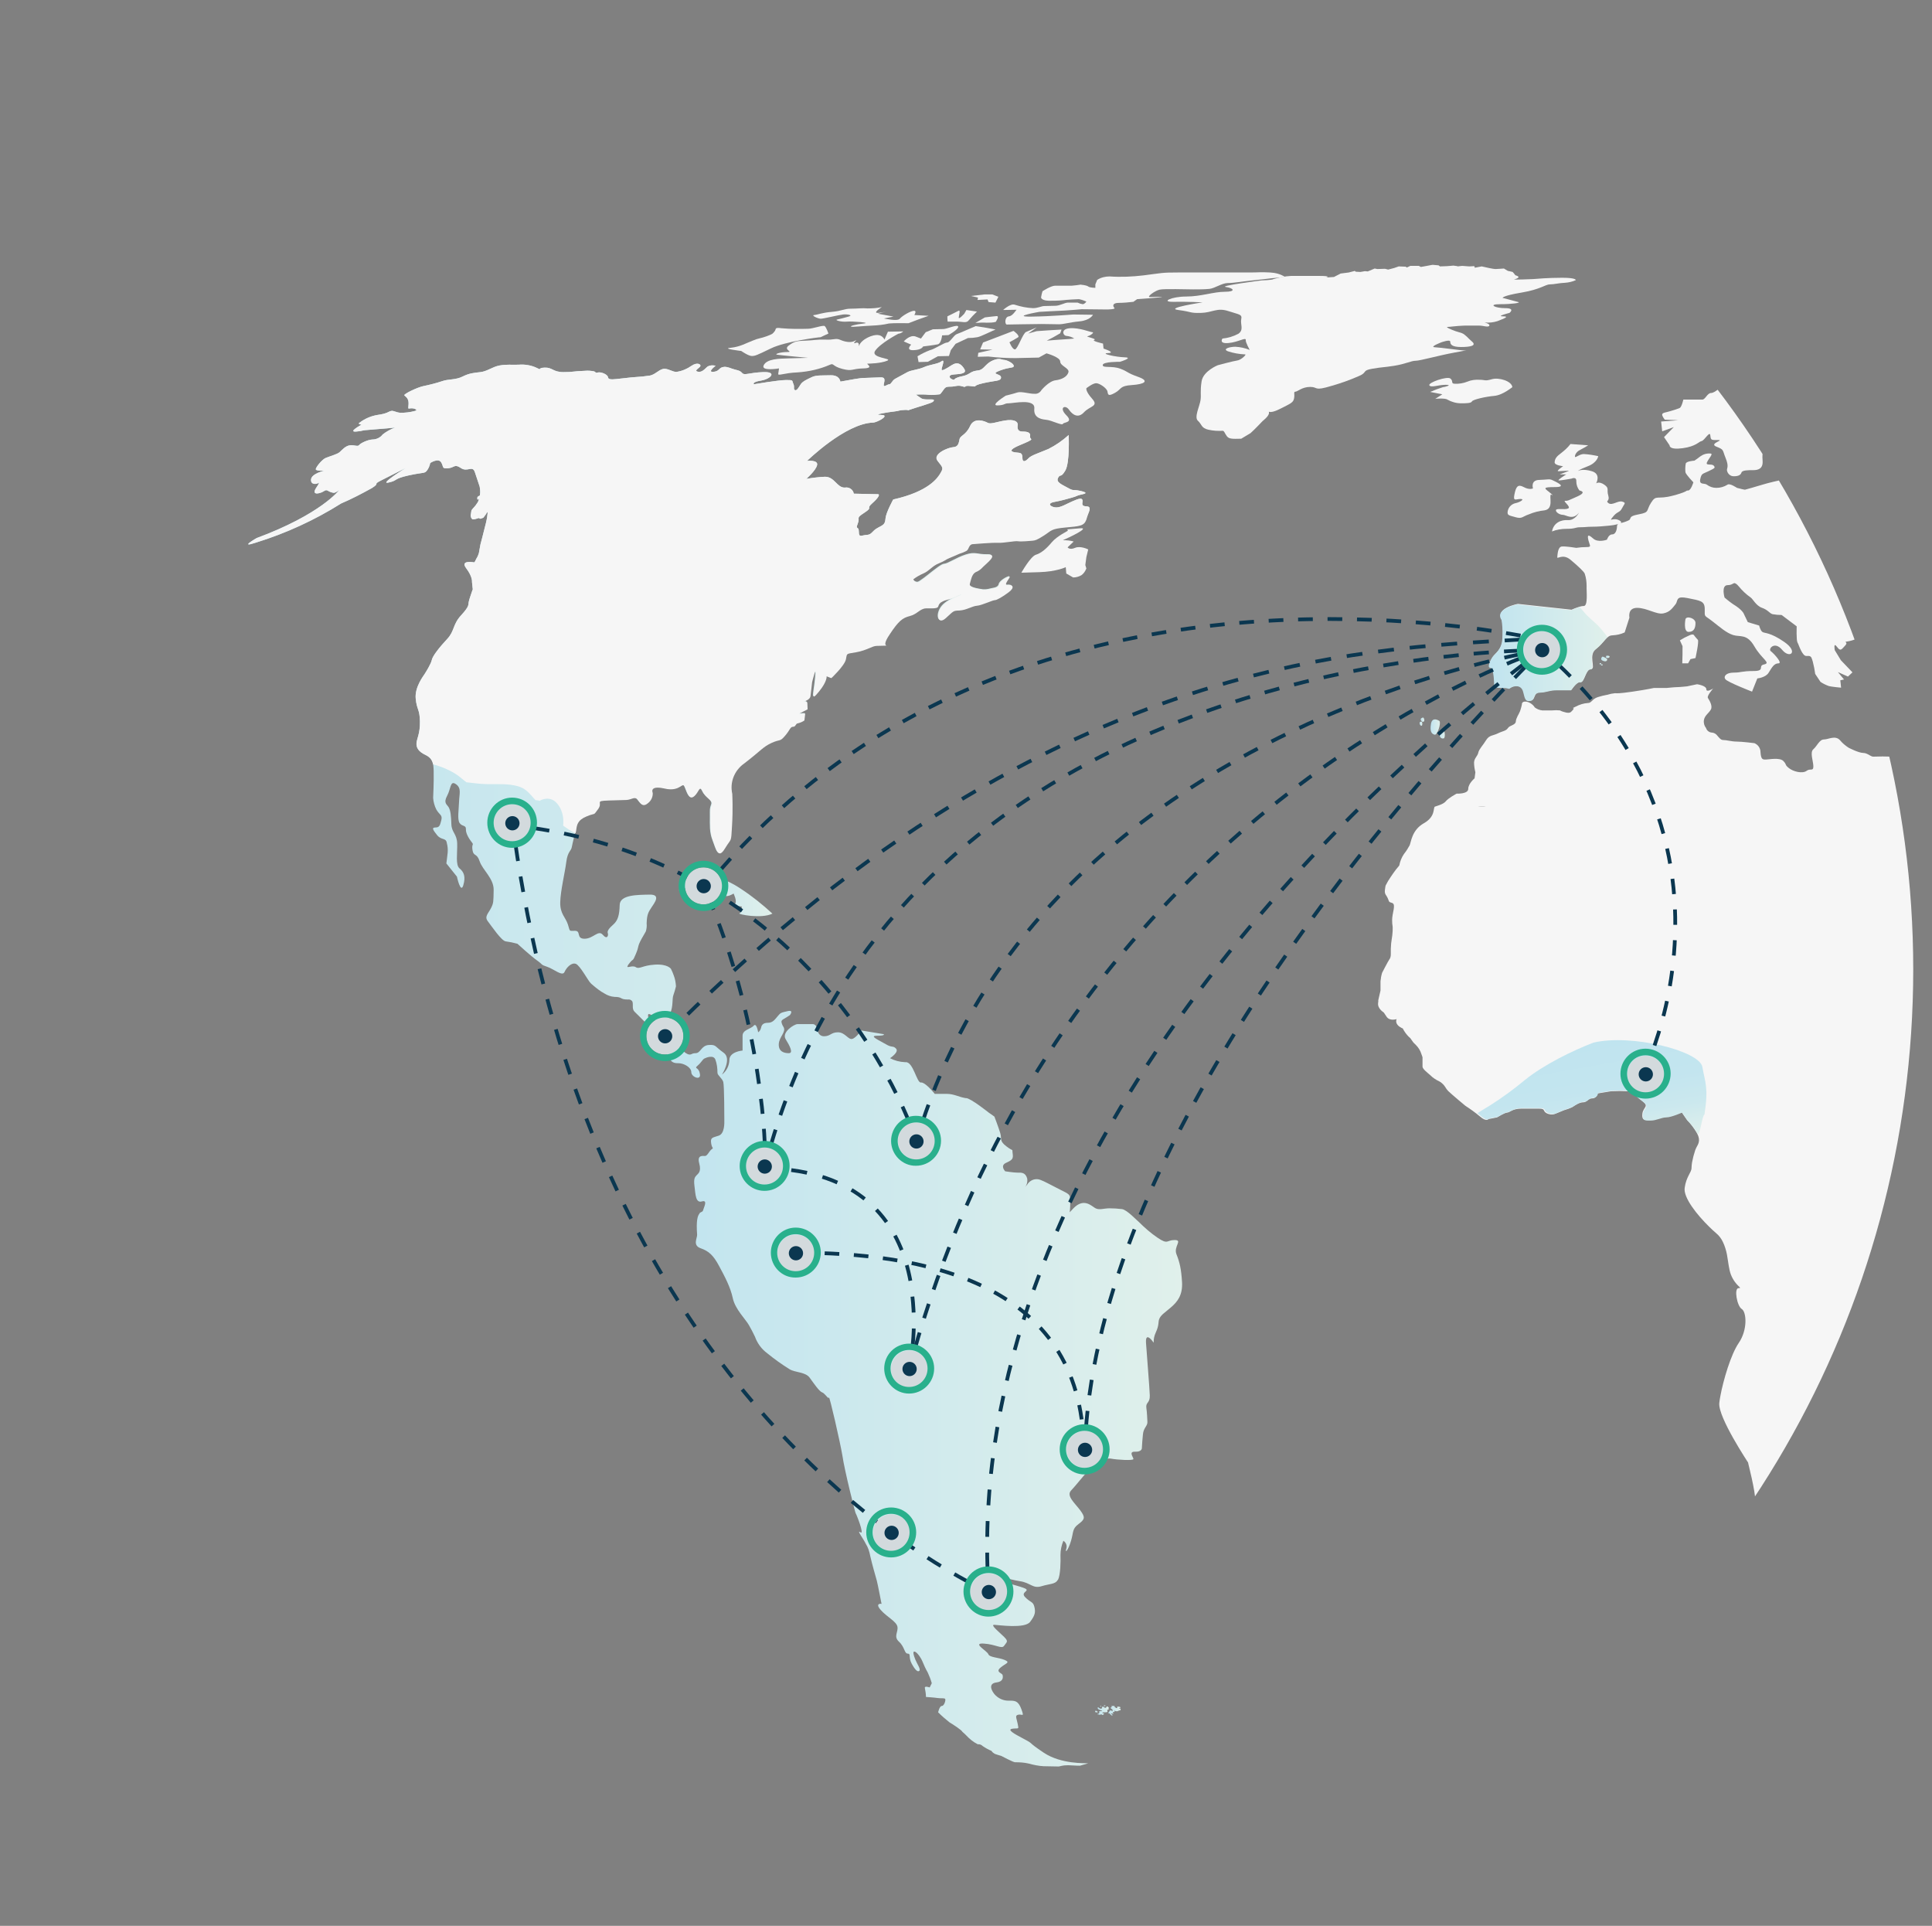 <svg xmlns="http://www.w3.org/2000/svg" xmlns:xlink="http://www.w3.org/1999/xlink" id="Capa_1" x="0px" y="0px" viewBox="0 0 731.1 728.7" style="enable-background:new 0 0 731.1 728.7;" xml:space="preserve"><rect x="0" y="0" width="731.1" height="728.7" fill="#808080" stroke="none"/><style type="text/css">	.st0{clip-path:url(#SVGID_00000138561577936692744110000007149134798355036823_);}	.st1{fill:#F6F6F6;}	.st2{fill:url(#SVGID_00000083059225785130593050000001667770991449223836_);}	.st3{fill:url(#SVGID_00000151529085444066104700000001044470396209127594_);}	.st4{fill:url(#SVGID_00000176007090338852989410000012694862066448134066_);}	.st5{fill:url(#SVGID_00000066504238993699100150000007952581755765078682_);}	.st6{fill:url(#SVGID_00000091001540514377693930000016834527252214006160_);}	.st7{fill:url(#SVGID_00000054244641331906839150000008601045033083184301_);}	.st8{fill:url(#SVGID_00000151528218089118607530000002895163730162526849_);}	.st9{fill:url(#SVGID_00000042015866813872087890000013158472863310739884_);}	.st10{fill:url(#SVGID_00000106111897466849189510000018199923356447238545_);}	.st11{fill:url(#SVGID_00000111872257405033641050000006409255489305560218_);}	.st12{fill:url(#SVGID_00000030463853222385632310000005709999310854765976_);}	.st13{fill:url(#SVGID_00000045612286692203383910000000051358446145280183_);}	.st14{fill:url(#SVGID_00000062896649807696327060000014620689819988322491_);}	.st15{fill:url(#SVGID_00000165221886699099129540000004870802656178298241_);}	.st16{fill:url(#SVGID_00000138534848479667973850000000106203329399163071_);}	.st17{fill:url(#SVGID_00000003825699275207186850000005247740987132586660_);}	.st18{fill:url(#SVGID_00000129911846221699111530000004540838349081566338_);}	.st19{fill:url(#SVGID_00000071554694044459800490000017592840801495557305_);}	.st20{fill:url(#SVGID_00000104684114471195881600000017957009517944447423_);}	.st21{fill:url(#SVGID_00000060027900861261613470000001320294117285386650_);}	.st22{fill:none;stroke:#0B3750;stroke-width:1.42;stroke-miterlimit:10;}	.st23{fill:none;stroke:#0B3750;stroke-width:1.42;stroke-miterlimit:10;stroke-dasharray:5.82,5.82,5.82,5.82;}	.st24{fill:none;stroke:#0B3750;stroke-width:1.42;stroke-miterlimit:10;stroke-dasharray:5.82,5.82,5.82,5.82,5.82,5.82;}	.st25{fill:none;stroke:#0B3750;stroke-width:1.42;stroke-miterlimit:10;stroke-dasharray:5.69,5.69,5.69,5.69;}	.st26{fill:none;stroke:#0B3750;stroke-width:1.42;stroke-miterlimit:10;stroke-dasharray:5.69,5.69,5.69,5.69,5.69,5.69;}	.st27{fill:none;stroke:#0B3750;stroke-width:1.42;stroke-miterlimit:10;stroke-dasharray:5.53,5.53,5.53,5.53,5.53,5.53;}	.st28{fill:none;stroke:#0B3750;stroke-width:1.42;stroke-miterlimit:10;stroke-dasharray:6.04,6.04,6.04,6.04;}	.st29{fill:none;stroke:#0B3750;stroke-width:1.42;stroke-miterlimit:10;stroke-dasharray:6.04,6.04,6.04,6.04,6.04,6.04;}	.st30{fill:none;stroke:#0B3750;stroke-width:1.42;stroke-miterlimit:10;stroke-dasharray:5.94,5.94,5.94,5.94;}	.st31{fill:none;stroke:#0B3750;stroke-width:1.42;stroke-miterlimit:10;stroke-dasharray:5.94,5.94,5.94,5.94,5.94,5.94;}	.st32{fill:none;stroke:#0B3750;stroke-width:1.42;stroke-miterlimit:10;stroke-dasharray:5.572,5.572,5.572,5.572;}			.st33{fill:none;stroke:#0B3750;stroke-width:1.42;stroke-miterlimit:10;stroke-dasharray:5.572,5.572,5.572,5.572,5.572,5.572;}	.st34{fill:none;stroke:#0B3750;stroke-width:1.42;stroke-miterlimit:10;stroke-dasharray:6.01,6.01,6.01,6.01,6.01,6.01;}	.st35{fill:none;stroke:#0B3750;stroke-width:1.42;stroke-miterlimit:10;stroke-dasharray:5.76,5.76,5.76,5.76;}	.st36{fill:none;stroke:#0B3750;stroke-width:1.42;stroke-miterlimit:10;stroke-dasharray:5.76,5.76,5.76,5.76,5.76,5.76;}	.st37{fill:none;stroke:#0B3750;stroke-width:1.42;stroke-miterlimit:10;stroke-dasharray:5.87,5.87,5.87,5.87;}	.st38{fill:none;stroke:#0B3750;stroke-width:1.42;stroke-miterlimit:10;stroke-dasharray:5.87,5.87,5.87,5.87,5.87,5.87;}	.st39{fill:none;stroke:#0B3750;stroke-width:1.42;stroke-miterlimit:10;stroke-dasharray:5.93,5.93,5.93,5.93;}	.st40{fill:none;stroke:#0B3750;stroke-width:1.42;stroke-miterlimit:10;stroke-dasharray:5.93,5.93,5.93,5.93,5.93,5.93;}	.st41{fill:none;stroke:#0B3750;stroke-width:1.42;stroke-miterlimit:10;stroke-dasharray:5.97,5.97,5.97,5.97;}	.st42{fill:none;stroke:#0B3750;stroke-width:1.42;stroke-miterlimit:10;stroke-dasharray:5.97,5.97,5.97,5.97,5.97,5.97;}	.st43{fill:none;stroke:#0B3750;stroke-width:1.42;stroke-miterlimit:10;stroke-dasharray:5.7,5.7,5.7,5.7;}	.st44{fill:none;stroke:#0B3750;stroke-width:1.42;stroke-miterlimit:10;stroke-dasharray:5.7,5.7,5.7,5.7,5.7,5.7;}	.st45{fill:#D3DADD;}	.st46{fill:#0B3750;}	.st47{fill:#29B08C;}</style><g>	<g>		<g>			<g>				<defs>					<circle id="SVGID_1_" cx="362" cy="366.8" r="362"></circle>				</defs>				<clipPath id="SVGID_00000007426371290071570610000013149746483317481403_">					<use xlink:href="#SVGID_1_" style="overflow:visible;"></use>				</clipPath>				<g style="clip-path:url(#SVGID_00000007426371290071570610000013149746483317481403_);">					<path class="st1" d="M748.3,543.7"></path>					<path class="st1" d="M670.4,578.7c0.3,0.3,0.5,0.6,0.7,1c0.4,1.2,0.5,4,2.7,7.4c1.6-3,3.3-5.9,4.7-9c6-12.9,10.1-26.8,15-40.1      c4.4-11.8,9.2-23.5,13.3-35.5c1.9-5.7,3.7-11.5,5.2-17.3c1.4-5.6,2.1-11.4,3.8-16.9c3.4-10.5,9.7-19.9,10.8-31.1      c1.4-13.7,3.1-27.6,3.4-41.3c0.2-12.8,0.9-25.5,1.6-38.2c0.7-12.6,1.4-25.6-0.5-38.1c-0.5-3.5-1.3-7-2.1-10.5      c-1.1-2.7-1.7-5.7-2.1-8.7c-0.9-3.4-1.7-6.8-2.5-10.2c-2.9,0.1-7.2-3.6-8.5-3.9c-2.3-0.1-4.7-0.1-7,0c-0.8,0-1.5-0.7-2.5-1.1      c-0.4-0.2-0.9-0.3-1.3-0.3c-1.8,0-5.6-2-5.6-2c-1.2-0.8-2.3-1.7-3.2-2.8c-1.8-2-4.4-0.3-6.1-0.3s-2.6,2.5-4,3.7s0,4.5,0,6.5      s-1.2,0.6-2.6,1.7c-1.5,1.1-5,0.3-6.7-1.1s-0.6-1.1-2-2.6s-5.5-0.6-6.7-0.6s-1.8,0-2-2.8c0-1.5-0.9-2.8-2.3-3.4      c0,0-4.7-0.6-6.7-0.6s-3.8-0.6-5.2-0.6c-0.8,0-1.4-0.8-2.1-1.6c-0.5-0.7-1.2-1.1-2-1.2c-1,0-2-0.7-2.3-1.7      c-0.7-0.9-1-2-0.8-3.1c0.3-1.7,1.8-2.5,2.6-3.9s-0.6-3.6-1.1-4.4s2-3.6,2-3.6s-2.6,1.7-2.6,0.3s-3.5-1.9-3.5-1.9l-3.8,0.8      c0,0-2.9,0.3-3.8,0.3s-3.8,0.3-3.8,0.3h-4.9c0,0-2.6,0.6-8.1,1.4s-5.8,0.6-6.7,0.6c-1,0.1-2,0.3-2.9,0.6c0,0-3.5,0.6-4.7,1.4      s-1.5,1.7-2.6,1.7c-1.6,0.1-3.2,0.6-4.7,1.4c-2.3,1.1,0,0-0.9,1.1c-0.7,0.8-1,1.2-1.7,1.2c-0.3,0-0.7,0-1-0.1      c-0.8-0.2-1.6-0.4-2.3-0.8c-1-0.1-1.9-0.1-2.9,0h-3.8c-1-0.1-2-0.5-2.8-1.1c-0.7-1.1-1.8-1.9-3.1-2.2c-2-0.3-1.8,1.1-1.8,1.1      s-0.3,1.4-0.7,2.5s-1.5,2.5-1.6,3.9s-2.3,1.4-3,2.5s-2,1.1-3.8,2s-3.2,0.6-4.4,2.5c-1.2,2-2.7,3.4-3,4.8s-1.5,2-1.6,3.7      c0,1.2,0.2,2.5,0.5,3.7l-0.3,2.3c0,0-2.4,2-2.4,4s-4.4,1.8-4.4,1.8s-3.2,1.7-4.1,2.9c-0.9,1.1-3.2,1.7-4.1,2      c-0.8,0.4,0.4,3.7-4.2,6.3s-4.8,7.2-5.4,8.4c-0.6,1.1-1.3,2.2-2.1,3.2c-0.9,1.3-1.5,2.8-1.8,4.4c-1.6,1.8-2.9,3.8-4.2,5.8      c-1.2,2.3-0.9,1.2-1.2,3.2s0.5,2,1.1,3.5s0.3,1.2,1.7,1.7c1.4,0.6-0.1,3.8-0.1,6.4s0.3,1.5,0.2,4.1s-0.6,3.5-0.7,6.8v2.2      c0,0.7-0.2,1.4-0.6,1.9c-0.6,0.9-2.7,5-2.7,5c-0.3,1-0.5,2.1-0.6,3.2v3.5c0,0,0,0-0.6,2.6c-0.6,2.7,0,0-0.3,2.1s2,3.5,2,3.5      l0.2,0.2l1,1.5c1.2,1.8,3.8,0.9,3.8,0.9c-0.7,1.8,1,2.9,1.8,3.3c0.2,0.1,0.3,0.2,0.5,0.2c0.6,1.2,1.4,2.3,2.3,3.2      c1.2,0.9,0.9,1.5,2.6,3c1,1,1.8,2.2,2.2,3.6c0.3,0.7,0.4,1.2,0.4,1.2s0,2.6,0,3.5s2,2.4,2.9,3.2c1,1,2.2,1.8,3.5,2.4      c0.4,0.2,0.8,0.5,1.2,0.9c1,0.9,1.2,1.8,2.1,2.7c1.2,1.2,6.5,5.6,6.5,5.6c2,1.3,3.8,2.6,5.6,4.1c2.4,2.1,3.2,0.9,3.2,0.9      l0.7-0.1l2.5-0.5c0,0,2.9-1.8,3.8-1.8s2-1.5,5.3-1.5h6.8c2.6,0,1.2,0.9,3,1.8c0.9,0.4,1.8,0.5,2.7,0.3c0.3-0.1,0.5-0.2,0.8-0.3      l2.9-1.2c1.1-0.3,2.2-0.7,3.2-1.2c0.9-0.6,2.6-1.8,4.1-1.8s1.8-1.5,3.5-1.5c0.9,0,1.7-0.7,1.8-1.7v-0.1l1-0.2l4.3-0.7h0.2      c2-0.1,4-0.1,6,0c2.4,0,2.1,1.2,5.3,3.5s0.6,2.4,0.3,5s0.9,2.4,3,2.4s4.1-1.2,5.9-1.2c1.8,0,5.9-1.8,5.9-1.8l0.1,0.1l2,2.9      c1.4,1.4,2.6,3,3.6,4.7c1.5,2.5,0.9,4,0.2,5.2c-0.3,0.5-0.5,1-0.7,1.5c-0.5,1.5-0.9,3-1.2,4.6c-0.1,0.7-0.2,1.4-0.2,2.1      c0,1.8-2,3.2-2.6,7.6c-0.5,3.7,4.7,10.2,9.3,14.7c0.9,0.9,1.8,1.7,2.6,2.4c1.1,0.9,2,2.1,2.6,3.4c0.7,1.5,1.2,3.1,1.5,4.7      c0.5,2.7,0.7,5.5,1.5,7.6c1.8,4.5,4.7,5.1,2.9,5.1s-0.6,6.8,1.2,7.9s2.3,7.8-1.1,12.8c-3,4.3-5.9,14.2-7,20.2      c-0.2,1-0.3,1.8-0.4,2.6c-0.5,5.4,11,22.6,10.9,22.5s2.8,10.7,2.8,15.1C664.4,572.2,668.7,576.5,670.4,578.7z M559.3,305.1      L559.3,305.1c0.1,0,0.8,0,1.5,0h1.4C562.2,305.2,559.6,305.2,559.3,305.1z"></path>					<path class="st1" d="M654.8,142l-0.8,1.7c0,0-0.8,2.2-1.9,2.5c-1.1,0.2-3.2,2.5-4.6,2.5s-2.2,2.5-3.3,2.5H637      c0,0-0.6,2.8-1.4,3.2c-1.1,0.4-2.2,0.8-3.3,1.1c-1.9,0.6-3.2,0.6-3.3,1.3s1,2,1,2l5.1,0.2l-6.5,0.5c0.1,1.2,0.3,2.5,0.4,3.7      l4.4-1.6l-3.7,3.8l2.1,3.1c0,0-0.3,1.8,4.9,1.1s6.1-2.5,7.2-2.7c1.1-0.2,3.1-4,3.3-2.2c0.2,1.6,0.2,1.8,2.1,1.8h0.8      c2.7,0-3.6,1.3-0.6,2.5s2.2,1.1,3.5,4.3s0.5,3.7,0.5,4.6c0.2,1.4,1.4,2.4,2.7,2.3c1.7,0,2.5-0.5,2.8-1.4s2.5-0.9,4.4-0.9      s3.8-0.5,3.6-3.5c-0.2-1.9,0-3.8,0.5-5.7c0,0,4-1.1,5.7-2.6c-0.6-1.3-1.2-2.6-1.8-3.8c-1.5-0.7-3.3-1.5-3.7-4.2      c-0.1-0.8-0.1-1.5,0.1-2.1"></path>					<path class="st1" d="M713.7,248.8c-0.2-0.6-0.3-1.2-0.3-1.7c-0.1-0.1-0.1-0.3-0.2-0.4"></path>					<path class="st1" d="M681.3,182.8c2.5,0.7-5.8,0.9-5.8,0.9l-2.3-1.9c0,0-4.1,0.9-6.3,1.6c-2.2,0.7-6.6,1.9-6.6,1.9l-1-0.2      l-2-0.5c0,0-2.8-1.9-3.6-1.2c-1.3,0.8-2.7,1.2-4.2,1.2c-1.3,0-2.5-0.4-3.6-1.2c-0.8-0.7-3,0.2-2.5-2.1s0.9-1.9,3.1-3      s2.8-1.2,2-2.1c-0.8-0.9-3.3,0.2-2.5-1.4c0.8-1.6,2.5-3.2,1.2-3.2c-1.4-0.1-2.7,0.3-3.8,1.1c-0.7,0.6-1.5,1.1-2.2,1.6      c0,0-3.3,0.2-3.3,1.2c-0.2,1.1-0.2,2.2-0.1,3.2c0.2,0.9,3,3.8,3,3.8s-0.9,3.1-2,3.1s0.4,0.2-4.8,1.7l-0.8,0.2      c-6.2,1.7-6.4-0.5-8.4,2.7c-2,3.1-0.4,3.6-4.6,4.4l-0.5,0.1c-3.5,0.7-2.3,1.4-3.2,2.1c-1,0.5-2.1,0.9-3.2,1.1      c0.3-0.3,0.2-0.6-0.5-1c-2.5-1.3-4.2,0.9-2.5-1.3s2.6-1.5,3.5-3.3s1.7-2,0.1-2.5s-3.8,1.6-5.2,0.6c-1.4-1.1,0.6-0.5-0.1-2.9      c-0.7-2.3,0.5-2.7-1.5-4.1c-2-1.4-3.1-0.5-3.1-0.5s2-3.5-1.6-4.6s-5.3-0.1-5.3-0.1s0.2-0.4,3.8-1.8c3.6-1.4,3.9-3.8,3.9-3.8      c-1.8-0.4-3.6-0.7-5.5-0.8c-1.6,0-3.2,1.6-3.3,1s0.5-1.9,2-2.6c1-0.5,2-1.1,3-1.7l-6.7-0.5c-1,1.3-2.2,2.4-3.5,3.4      c-1.9,1.4-2.4,2.2-2.5,3.5c-0.1,1.2,3.2,1.5,3.2,1.5s-2.8,1.9-1.8,1.9s5-0.4,3.7,0c-1.1,0.4-2.1,0.8-3.2,1.2h2.5      c0,0-3.7,2.3-2.8,2.3s4.8-0.7,4.8-0.7s1.9-0.9,1.8,1c0,1.3,0.4,2.5,1.2,3.5c0,0,3.1,0.5-0.7,2.2s-3.6,1.7-4.7,1.7      s2.4,2.3,1.1,2.9s-4.4-0.2-4.6,0.6c-0.2,0.7,1.3,1.8,2.6,1.8c1.2,0,3.8,2.2,6.1-0.8c0,0-1.4,2.9-4.1,2.8      c-2.7-0.2-5.5,1-6.1,4.3c1.7-0.7,3.6-1,5.5-1c3.5,0,3.2-0.6,5.2-0.6c2.1,0,2.3-0.2,4.6-0.2c2.1,0,4.2-0.2,6.3-0.4      c1.2-0.1,2.3-0.3,3.5-0.6c-0.3,0.1-0.4,0.4-0.5,0.7c0,1.2-0.4,3.2-1.8,3.2s-2,2-2,2s-3.4,1.3-5.3-0.5c-1.9-1.7-2.2-1.2-1.7,0.8      s1.3,2.5-0.7,2.5c-1.3,0-2.6,0.1-3.9,0.3c0,0-4.2-0.7-5.6-0.5c-1.4,0.3-1.5,3-1.6,4s2-1.5,5,1s5.2,4.6,5.4,5.3      c0.5,1.5,0.7,3.1,0.7,4.6c-0.1,2.1,0.6,7.6-1.1,7.6c-0.7,0-1.4,0.2-2,0.4c-0.9,0.3-1.7,0.6-2.6,1l-20.3-2.2c0,0-8.8,1.6-6,5.9      c0,0,0.1,0.5,0.2,1.4c0.2,1.8,0.2,3.7,0.1,5.6c-0.2,4.3-2.8,5.7-3.7,7s-2.2,4.1-0.8,4.1s1.4,6.8,1.4,6.8s-0.6,0.8,2.8,0.8      c3,0,2.5,0.6,3.1,0.2l0.3-0.2c1.2-0.8,4.1-1.4,4.8,1.6s1,3.6,2.8,3.3s0.7-3,3.5-3.1s3.5-0.9,6.6-0.9h5.2c0,0,2.1-3.3,3.5-3      s1.9-4.9,3.9-4.9s-1.3-5.2,1.9-7.6s3.9-5.1,6.2-5.1c1.6-0.1,3.1-0.4,4.6-1.1l1.8-5.6c0,0-0.8-3.7,2.9-3.7s7.3,2.6,9.9,2.1      c2.6-0.5,3.5-2.1,4.6-3.4c0.2-0.2,0.3-0.5,0.4-0.7c0.5-1.2,0.2-2.5,4.2-1.7c4.8,1,6.5,1,6.5,4.2s-0.3,2.1,2.8,4.5      s5.4,4.5,8,5.3s5.2-0.6,8,4.3c2.8,4.8,6.3,6.2,3.7,6.8c-2.6,0.5,0.6,2.5-4,2.5s-4.6,0.6-7.5,0.6s-4,1.4-3.2,2.5      c0.8,1.1,10.1,4.7,10.1,4.7l2-5c0,0,3.2-0.3,4.3-2.2c1.2-1.9,2-3.5,3.7-3.5s-1.8-3.8-2.9-4.6s1.4-4,4.3-0.5s6.3,0.8,0.8-3      s-7.5-3.2-8.3-3.8s-1.2-2.4-1.2-2.4l-4.3-1.3l-1.4-2.9c0,0-0.3-1.3-3.1-3.2c-1.5-0.9-2.9-2-4.3-3.2c0,0-1.4-4.7,1.2-4.7      c1.8,0,2.1-1,2.8-0.7c0.6,0.3,1,0.7,1.4,1.2c1.3,1.6,2.8,3,4.5,4.2c0.8,0.5,2,3.1,4.3,3.9c2.3,0.8,2.8,2.1,4,2.4      c1.1,0.2,2.3,0.3,3.4,0.3l0.4,0.3l5.3,4c0,0-0.2,5.3,0.3,6.1s1.8,5.4,3.5,5.1c0.3,0,0.5,0,0.8,0c1,0.1,1.1,0.9,1.5,2.2      c0.4,1.5,0.7,3.1,0.9,4.6l2,3c1,0.7,2.1,1.2,3.2,1.6c1.2,0.3,4.6,0.6,4.6,0.6l-0.3-2.8l1.4-0.3l-2.3-2.8l3.8,1.7l1.7-1.6      l-4.4-4.6l-2.3-3.8c0,0-0.6-3.2,0.8-1.3s1.7,1.1,3.2-0.5c1.4-1.6-1.5-1.1,1.4-1.6c2.6-0.5,3.5-1.6,4.5-0.8      c0.1,0.1,0.2,0.2,0.3,0.3c1,1.2,3.7,1.9,4.4,2.1c0.1-0.1,0.2,0.1,0.2,0.1l-0.2-0.1c-0.2,0.1-0.3,0.7-0.3,2.8      c-0.1,2.2,0.4,4.5,1.3,6.5c0.6,1.4,1.8,3.8,3.2,3.8"></path>					<path class="st1" d="M701.5,198.3c4.9,4.1-2.3,11.1-7.2,6.9c-4.2-3.6-5.6-9.1-7.1-14.2"></path>					<path class="st1" d="M588.4,184.3c5,0,0.3-2-0.9-2.6s-1.8-0.2-5.1-0.1s-2.3,3.2-2.3,3.2s-1.3,0.7-3.5-0.5s-2.9-0.2-3.5,2.7      s0.5,1.8,2.3,1.8s-0.3,1.3-2,1.6c-1.6,0.4-2.7,1.7-2.9,3.3c-0.1,1.3,0.5,1.3,3,2s2.5-0.2,5.1-1.1c1.9-0.8,3.9-1.3,5.9-1.5      c3.6-0.6,1.6-5.3,2.4-6c0,0,1.6,0.9-0.4-0.7S583.4,184.3,588.4,184.3L588.4,184.3z"></path>					<path class="st1" d="M653.2,112.3c2.3,0,3.4-1.4,5.5-1.4s-0.2,1.4-0.2,1.4c-5.9,0.8-6.1,0.5-2.1,2.3s3.4,0,6.1,0.8      s1.3,0,3.6-2.2s1.3-1.6,4.5-1.9s2.5,1.5,3.8,1.9c2,0.5,4,0.7,6.1,0.8c3,0,3.8-0.8,2.5-0.8c-2.1,0.1-4.3-0.4-6.1-1.5      c-2.3-1.5-9.3-2.2-9.3-2.2c1,0,2,0.1,3,0.2c2.6,0.3,5.2,0.5,7.8,0.5c2.3,0,4.6-0.3,6.8-0.8c3.5-0.7,1.8-1.7,1.8-1.7h-17.5      c-3.6,0-4.7,0.6-10,0.6h-8.7c-2.6,0-2.9,1.1-2.9,2.6S651,112.3,653.2,112.3L653.2,112.3z"></path>					<path class="st1" d="M635.7,242.3l1,2.2c0,2.2,0,4.3-0.1,6.5h2.2l0.9-1.6l1.9-0.4c0,0,1.4-6.3,0.9-6.9c0,0-1.1-1.2-1.5-1.8      s-1.9,0.2-1.9,0.2l-1.7,0.8L635.7,242.3z"></path>					<path class="st1" d="M641.6,235.7c0-1.8-3.4-2.8-3.8-1.4c0,0-0.9,4.8,1.2,4.8S641.6,237.5,641.6,235.7L641.6,235.7z"></path>					<path class="st1" d="M547.7,151.2c1.6,0.9,3.4,1.4,5.2,1.4s3.8,0,4.1-0.7s5-1.8,8.4-2.1s6.9-3.4,6.9-3.3      c-0.2-2.3-5.1-3.8-7.8-3s-2.4,0.2-4.6,0.2c-1.6-0.1-3.2,0.1-4.6,0.7c-1.5,0.6-3.2,0.9-4.8,0.8c-1.6,0-0.4-1.1-1.7-2      s-8.5,1.6-7.9,2.6s3.4-0.2,6.2-0.2s-0.5,0.9-1.1,0.9c-1.6,0.5-3.2,1.1-4.8,1.8l4.6,0.9L543,151      C543,150.8,547,150.6,547.7,151.2L547.7,151.2z"></path>					<path class="st1" d="M342,129.2l2.8,1.2c0,0-2.3,2.2,0.9,2.1s3.6-1.4,3.6-1.4s4.1-0.5,5.5-0.8c1.4-0.2,1.7-3.4,1.7-3.4l2.4-0.1      c0,0,3.9-2.2,3.7-3.2s-4.3,0.9-5.6,0.9l-4,0.1l-2.7,1.1l-1.8,2.4l-2.1-0.8C344.2,126.6,342,129.2,342,129.2L342,129.2z"></path>					<path class="st1" d="M369.2,123.4c-1.5,0.6-5.9,2.6-7.1,3s-2.6,3.2-3.7,3.2s-4.7,2.5-6.5,2.9c-1.6,0.6-3.2,1.4-4.7,2.3l0.4,2.2      l3.5-0.1l3.8-2.1l4.2-0.1c0.2-0.7,0.5-1.5,0.7-2.2l1.8-2.4l4.7-2.2c1.2,0,2.4-0.1,3.5-0.3c1.4-0.2,5.9-2.6,6.8-2.8      S369.2,123.4,369.2,123.4L369.2,123.4z"></path>					<path class="st1" d="M428.3,145.7c4.7-0.3,6.9-1.5,2.4-3.1s-3.6-1.9-6.8-3.1s-6.7-0.1-6.6-1.4s6.5-1.2,6.5-1.2s5.3-1.6,1.8-1.7      s-9.5-1.5-6.3-1.6s-1.7-1.7-1.7-1.7l-0.2-1.9c0,0-4.5-1-3.3-1.4s-3.6-1.2-2.5-1.4s2.6-1.5,1.8-1.5s-5-1.8-8.6-1.5      s-2.5,2.9-1.2,2.9c1,0.1,2,0.4,2.9,1c0,0-3,0.3-3.8,0.3s-6.6,0.5-6.6,0.5l2.5-1.3l2.6-1.5l0.5-1.4l-5.1,0.3l-4.3,0.3l-3.2,0.9      l3.2-2.3l-4,1.7c-1.2,0.4-3.2,6.5-4.2,6.6s-2.1-2.7-2.1-2.7c1.1-0.6,2.2-1.2,3.3-1.9c0.7-0.6-1.8-2.5-1.8-2.4      c-2.4,0.9-4.9,1.9-7.3,2.8l-4.2,1.6l-1.1,2.6l4.7,0.1l-5.4,1.2c-0.1,0.5-0.1,1-0.2,1.5l4-0.1c3.4,0.4,6.8,0.6,10.2,0.6l8.9-0.2      l2.9-1.6c0,0,5.2,1.4,5.2,3.1s3.6,2.5,3.1,4.1s-2.4,2.7-4.9,3s-5.3,3.7-5.3,3.7c-0.5,0.9-1.5,1.5-2.5,1.4      c-1.9,0.1-5.1-1-6.6-0.5s-4.4,1.2-4.4,1.2s-6.1,3.8-3.1,3.7s2.3-0.8,4.2-0.8s10.1-1.9,9.7,2s3.3,4.1,4.9,4.3s5.7,2.2,5.9,1.5      s4.2-0.4,1.3-3.3s-0.4-4.1,1-2.1s3.5,3.4,5.7,1s5.7-2.2,3.1-5.1s-2.2-4-2.2-4s2.4-1.9,3.7-1.9s4.1,1.9,4.3,3.2s0.4,1.8,2.9,0.4      S423.6,146,428.3,145.7L428.3,145.7z"></path>					<path class="st1" d="M381.8,119.7c-1.7,0.2-1.6,3.1-0.8,3.1l5.6-0.1l7.5-0.1c2.7,0,4.7,0.1,6.6,0.1s3.7-0.7,7.8-1.1      s5.1-2.5,5.1-2.5s-6.6-0.1-7.4-0.1s-7.9,0.7-15.9,0.8s3-1.8,3-1.8s8.9-0.5,9.7-0.5s6.3-0.5,6.3-0.5l9.5,0.1c0,0,3.5,0,2.9-0.6      s-0.9-1.9,1.7-1.9c1.8,0,3.7-0.2,5.5-0.4l1.4-1c0,0,8.5-0.6,9.3-0.8s-3.2,0-4.5,0s1.9-2.4,3.7-2.8s10.3-0.1,12.7-0.1      s4.2,0,6.2-0.2s4.7-2.2,6.9-2.2s6.3-0.7,8.5-0.9s8-0.9,8-0.9l5.2-0.5c-1.7-1.1-3.7-1.6-5.7-1.7c-3.6-0.2-4.5,0-7.4,0h-7.4H456      h-10c-6.6,0-6.1,0.2-13.3,1.1c-4.2,0.5-8.5,0.7-12.8,0.4c-1.7,0-3.3,0.4-4.7,1.3l-0.7,1.7v1.3c0,0-2.1,0-2.7-0.5      s-2.9-0.7-2.9-0.7c-1.1,0.2-2.2,0.3-3.3,0.4h-6.3c-1.6,0-4.8,2.1-4.8,2.1c-0.2,0.7-0.4,1.4-0.5,2.1c-0.3,1.1,1.8,1.5,2.9,1.5      s3.7,0,5.4-0.2s5.2-0.4,6-0.4c1,0.2,1.9,0.5,2.8,0.9c0,0-0.6,1-1.4,1c-0.7-0.1-1.3-0.3-1.9-0.6h-3.7c-1.1,0-3.1,1.2-4.7,1.2      l-4.2,0.1c-1.1,0-2.4,0.8-4.3,0.8c-2.4-0.1-4.7-0.6-6.9-1.3c-1.6-0.6-4.4,2-4.4,2l5.3-0.1C384.6,116.8,383.5,119.5,381.8,119.7      L381.8,119.7z"></path>					<path class="st1" d="M362.4,121.7c1.6,0,3.2,0.6,4-0.3s1.7-1.9,1.7-1.9l1.6-1.6l-4-0.6l-0.8,1.4c0,0-2.1,2.3-2.1,1.5      s0.8-3.1-0.1-2.6s-4.2,2.1-4.2,2.1c0,0.7,0,1.4,0.1,2H362.4z"></path>					<path class="st1" d="M369.1,122.2c1.4-0.1,2.8-0.2,4.2-0.1c1.2,0,2.4,0,3.5-0.3c0,0,1.6-2.3,0.3-2.2s-4.4,0.5-4.4,0.5      L369.1,122.2z"></path>					<path class="st1" d="M369.9,113.5l3.8-0.2l0.4,1l2.6,0.2l1.1-2.2l-2.3-0.9h-2.9l-5.2,0.6l2.7,0.6L369.9,113.5z"></path>					<path class="st1" d="M553.9,132.6c-1,0-8.6-1.1-10.9-1.2s2.5-1.9,2.5-1.9s3.3-1.2,3.3-0.2s0.6,2,4.1,2s5.9-0.5,4.2-2      s-1.5-1.5-2.7-2.5s-1.6-0.8-3.6-1.5s-3.9-1.6-3-1.6s3.3-0.4,6.4-0.5h5.6c1.5,0,3.5,0.8,3.8,0c0.2-0.5-0.8-0.9-1.8-1.2      c1.7,0.2,3.3,0,4.9-0.5c2.5-1,4.7-1.8,2-1.8s2.5-1.3,2.5-1.3s2.4-1.8-1.6-1.8s-6.6-1.5-2-1.5s7.9-0.5,7-0.8l-6-1.6      c0,0,0-0.8,7.2-2s9-3.1,10.7-3.1s3.3-0.5,5.7-0.6c1.4-0.1,2.8-0.4,4.1-1c0,0,0.3-0.9-5.1-0.9s-9.8,0.4-11.1,0.5      s-6.6,0.2-7.1,0.2s3.1-0.7,0.9-1.5l-0.6-0.2h0.1c-0.3-0.4-0.6-0.8-1-1.2c-0.3-0.1-1.8-0.4-1.8-0.4l-1.5-0.9      c0,0-2.7,0.2-3.2,0.2s-2-0.3-2.5-0.4l-2.7-0.6l-2.6,0.5l-0.2-0.6l-1.9,0.1l-2.7-0.2l-1.8,0.2v-0.1l-1.5-0.2l-2.4,0.2l-2.7,0.1      l-0.5-0.4l-2.3-0.2l-2.7,0.5l-1.7,0.3l-0.8-0.4h-3.2l-1.3,0.6l-0.5-0.3l-2.6-0.1l-1.7,0.6l-2.3,0.6l-1.2-0.3l-2.9,0.1l-1-0.2      l-2.6,1.1l-1.1-0.1l-1.7,0.3l-1.8-0.1l-0.3-0.3l-2.3,0.6l-3.1,0.4l-2.5,1.3l-3,0.2c0,0,2.6-0.6-2.8-0.6h-10.4      c-2.3,0.1-4.6,0.6-6.7,1.2c-0.5,0.4-4.5,0.5-4.5,0.5s-16.5,2.1-13.5,2.5s3.9,1.8-0.4,1.8s-9,1.8-14.6,1.8s-9.9,2.1-4.8,2      s11,0.2,11,0.2s-14.6,2.2-9.2,2.9s4.1,1.2,8.5,1.1s6.1-2.1,10.4-0.7s5.3,1.2,4.9,3.1s1.1,4-1.1,5.5c-1.9,1-3.9,1.6-6,1.8      c0,0-1.5,2,2.2,1.7s6.7-2.3,6.6-1.2c-0.1,1,1.5,3.7,1.5,3.8c-1.7-0.7-3.6-1.1-5.4-1.2c-2.1,0-5,0.8-2.9,1.7      c2.1,0.7,4.3,1.1,6.6,1.2c0.6,0-1.5,2.1-3,2.3s-7.4,1.8-7.4,1.8s-5.5,2.2-6.1,6.1s-0.1,4.9-0.4,7.1s-2.5,6.5-1,7.8      s1.2,2.8,4,3.4c1.8,0.4,3.6,0.5,5.4,0.4c0.6,0,0.8,1.1,1.6,2.1s2,1,5.4,0.9l3.5-2.1c1.6-1.4,4.6-4.6,4.6-4.6s2.5-1.9,2.4-3.1      s-0.4,0.8,4-1.4s5.2-2.5,5.5-4.1s-0.3-2.5,0.5-2.5s2.5-1.8,5.6-1.8s1.2,1.7,8.1-0.4c3.5-1,6.9-2.2,10.3-3.7      c3.4-1.4,1-2.1,5.2-2.8s3.8-0.4,8.2-1.1s6.4-1.9,8.1-1.9s8.7-2,14.7-3.1S554.9,132.6,553.9,132.6z"></path>					<path class="st1" d="M398,205.2c-2,2.4-4,4.1-6,4.7s-5.5,6.8-5.5,6.8l6.7-0.2c6.7-0.2,10.1-1.9,10.1-1.9l0.2,2.4l2.6,1.5      c1.1,0,2.2-0.3,3.2-0.9c0.8-0.6,1.4-1.5,1.8-2.5l-0.4-1.3c0.1-1,0.3-2,0.4-3l0.7-2.9c0,0-2.9-1.5-5-0.6s-2.8-0.2-2.8-0.2      l2.3-2.2c-1.3-0.4-2.7-0.5-4.1-0.5c1.9-0.8,10.7-4.9,6.5-4.5l-4.8,0.4l0.2,0.5C404.3,200.8,400,202.8,398,205.2z"></path>											<linearGradient id="SVGID_00000101092126256761193360000016856603711865167772_" gradientUnits="userSpaceOnUse" x1="305.5" y1="296.7" x2="305.93" y2="296.7" gradientTransform="matrix(1 0 0 1 29.88 -52.6)">						<stop offset="0" style="stop-color:#C0E4EF"></stop>						<stop offset="1" style="stop-color:#E0F0EB"></stop>					</linearGradient>					<path style="fill:url(#SVGID_00000101092126256761193360000016856603711865167772_);" d="M335.8,244.1h-0.4      C335.5,244.1,335.7,244.1,335.8,244.1z"></path>					<path class="st1" d="M280.5,132.8c0,0,2.7,1.9,4,1.9s1.9-0.3,7.3-2.9s17.9-4.2,18.7-4.2l3-1.4c0,0-0.8-2.3-1.4-2.8      s-4.5,1-6.3,1c-3.3,0.1-6.7,0.1-10-0.2c-3-0.4-1.9,0.3-2.7,1.2s-0.5,0.9-2.9,1.8s-3.1,0.7-5.4,1.7c-2.4,0.9-4.6,2.3-8.3,2.7      C272.8,131.9,280.5,132.8,280.5,132.8L280.5,132.8z"></path>					<path class="st1" d="M310.6,120.6c1,0,6.7-1.4,8.4-1.6s4,0.3,2.1,0.8s-3.2,0.9-4.3,1.1s1.5,1,3.6,0.8s9.5,0.4,6.5,0.7      s-5.5,1-4.8,1.2s5.1-0.3,8-0.4c2.1-0.1,4.2-0.3,6.3-0.8c1.6-0.2,7.4-0.1,7.4-0.1c2.5-1,5-1.9,7.6-2.8l-5.4-0.3      c0,0,1.1-1.7-0.2-1.6s-4.4,1.9-5.3,3s-6-0.1-6-0.1l3.6-0.7l-5.9-1.1l3.5-0.9c0,0-3.5,0.9-4.1,0.5s2.1-2.1,2.1-2.1      c-1.8,0.4-3.6,0.5-5.4,0.5c-2-0.2-3.7,0.1-6.3,0.1s-3.5,0.9-7.2,1.2s-5.4,1.1-6.7,1.2S309.5,120.6,310.6,120.6L310.6,120.6z"></path>					<path class="st1" d="M339.9,126.3c0.7-0.1,1.4-0.4,1.9-0.9l-5.8,0.1c-0.4,1-0.9,2-1.3,3c-0.4-0.9-1.3-1.6-2.3-1.7      c-2-0.4-6.5,1.6-7.3,4L325,131c0.1-0.7,0-1.8-1.4-1.2c-1.4,0.5,1.4-1.8,0-0.9c-1.4,0.9-3.8,0.5-5.6-0.3      c-1.8-0.8-2.4,0.1-5.7-0.1c-3.3-0.1-4.3,0.3-7.6,0.4s-4.2,0.3-6.3,1.9s2.1,2.4-0.5,2.4s-4.9,0.8-3.9,1s11.8,1.2,11.8,1.2      l-7.3,0.2c-3.9,0.1-8.3,0.2-9.5,2.6s5.8,1.2,5.8,1.2c-0.1,0.7-0.2,1.3-0.3,2c-0.2,1,2.1-0.3,7.4-0.5c4.2-0.3,8.3-1.2,12.2-2.9      c1.5-0.7,0.8,0.6,4.7,1.6s3.4-0.1,7.9-0.2s0.8-1.8,1.6-1.8s5-0.1,7.4-1.1s-6.5-0.9-4.5-3.8S339.9,126.3,339.9,126.3      L339.9,126.3z"></path>											<linearGradient id="SVGID_00000157277861874953955070000017242497423479151788_" gradientUnits="userSpaceOnUse" x1="227.12" y1="390.909" x2="262.42" y2="390.909" gradientTransform="matrix(1 0 0 1 29.88 -52.6)">						<stop offset="0" style="stop-color:#C0E4EF"></stop>						<stop offset="1" style="stop-color:#E0F0EB"></stop>					</linearGradient>					<path style="fill:url(#SVGID_00000157277861874953955070000017242497423479151788_);" d="M279.8,345.6      c-0.8,0.3,8.2,2.2,12.5,0.1c-3.8-3.5-7.8-6.7-12.1-9.5c-7-4.6-7.6-2.8-9.3-4.5s-1.4-2-4.8-1.6c-3.1,0.5-5.9,2-8,4.3      c-0.7,0.7-1.1,1.6-1.1,2.6c0.7,0,6.7-3.3,8.2-3.1s0.6,2.6,2.7,2.6s4.8,0.5,5.8,2s3.9-0.4,3.9-0.4s1.4,2.9,0.6,3.8      s2.5,1.1,2.5,1.1S280.6,345.3,279.8,345.6L279.8,345.6z"></path>											<linearGradient id="SVGID_00000073713108443447313850000016990160330642152853_" gradientUnits="userSpaceOnUse" x1="64.049" y1="315.238" x2="382.463" y2="315.238" gradientTransform="matrix(1 0 0 1 29.88 -52.6)">						<stop offset="0" style="stop-color:#C0E4EF"></stop>						<stop offset="1" style="stop-color:#E0F0EB"></stop>					</linearGradient>					<path style="fill:url(#SVGID_00000073713108443447313850000016990160330642152853_);" d="M246,387c-0.5-0.8-1.2-3.5-0.4-3.3      s0.9,0.2,1.9,1.6c0.7,1.2,1.5,2.2,2.6,3.1c1.2,1,2.6,1.7,2.6,0.1c-0.2-1.8,0.1-3.5,0.9-5.1c1.2-2.5,0.7-5.5,1.2-6.8      c0.4-1.1,0.7-2.2,1-3.4c-0.1-1.4-0.3-2.7-0.8-4c-0.3-0.9-0.7-1.8-1.1-2.6c0,0-1.2-1.9-6.1-1.6s-5.8,1.9-7.3,0.9      c-0.2-0.1-0.4-0.2-0.6-0.2c-1.3-0.2-2.9,0.7-2.4-0.2c0.1-0.3,0.3-0.6,0.5-0.8c1.9-2.5,1.2-0.4,2.6-3.7s0.4-2.5,2.2-5.8      c0.9-1.6,1.3-2.2,1.6-2.8c0.3-1,0.4-2,0.3-3c0.1-3.5,0.7-4.3,1.8-6s3.8-5-0.7-4.9s-11.2,0-11.3,3.9s-0.7,5.9-2.4,7.4      s-2.4,2.5-2.1,3.3s-0.2,2.6-1.9,0.6s-3.6,1.5-6.9,1.5s-1.2-3-3.6-3s-1.8,0.4-2.7-2.4s-3-4-2.9-8.4s1.8-11.3,2.3-15.3      s1.9-4.1,2.1-5.7c0.1-0.4,0.2-0.9,0.3-1.4c0.3-1.5,0.8-3.2,1.1-4.8c0.3-2.2,0.4-4,4-5.5s2.3,0,4.3-2.7s-1.5-3.1,3.9-3.3      l6.8-0.2c2.1-0.1,3.2-1.5,4.3-0.1s1.9,3,3.9,1.3c1.2-0.9,1.9-2.4,1.8-3.9c0,0-1.5-3,4.6-1.6c6.2,1.4,6.6-3.2,7.7-0.3      s1.8,4.6,3.5,3.1s1.9-4.3,3.1-1.7s4,3.3,3.4,5s-0.5,1.8-0.5,4.7s-0.2,5.9,1,8.9s1.9,7.3,4.5,3s2.3-1.9,2.7-8.5      s0.1-11.6,0.1-12.2c-1-4.4,0.8-8.9,4.5-11.5c6.4-4.9,7.1-6.3,10.4-7.8s3-0.3,5-2.6s2-3.5,3.1-3.5s0.9-1.2,1.8-1.3      c0.9-0.2,1.8-0.6,2.5-1.1l0.3-2.6l-2.4,0.1l3.3-1.7c0-0.8-0.1-1.6-0.1-2.4c-0.1-1.2-3-0.1-2.2-0.3s3.2-0.9,3.4-2.3      s0.6-5.2,0.6-5.2s1.9-8.1,1.3-1.6s-1.9,9,1.3,5.1s2.9-5.8,2.9-5.8l1.8,0.7c0,0,5-4.7,5.5-7.1s-0.1-2,3.9-2.7s6.1-2.4,7.7-2.4      l3.8-0.1c-0.5-0.1-1.2-0.8,1.2-4.3c3.3-5,4.8-6.2,7.6-6.9s3.8-2.8,6.1-2.9h2.1c1.4,0,2.5-0.1,2.6-0.9c0.2-0.7,0.7-1.3,1.4-1.6      c0.7-0.4,1.4-0.6,2.2-0.8c2-0.4,3.7-1.6,5.1-1.9s-4.6,1.3-7.2,4.3s-1.8,7.4,1.3,4.6s2.7-2.8,5.2-2.9s4.9-1.7,6.6-1.8      s5.9-2.1,6.7-2.1s2.9-1.2,5.3-3s1.6-2.9-0.4-2.7s1.5-3.3,0.7-3.2s-3.6,1.6-3.9,3s-2.4,1.4-3,1.6c-1.3,0.4-2.7,0.5-4,0.2      c-1.7-0.3-4.5-0.8-4.1-2.1s0.7-3.6,2.2-4.4c1.1-0.4,2-1.1,2.8-2c1.4-1.4,5.8-4.7,1.9-4.6s-4.6-1.1-8.3,0.1s-6.7,3.4-8.2,3.5      c-0.9,0-3.5,2.1-5.8,3.9c-1.1,0.9-2.3,1.8-3.5,2.6c-0.2,0.1-0.4,0.2-0.6,0.3c-0.8,0.1-1.6-0.3-1.9-1.1c1.2-0.9,2.4-1.6,3.8-2.2      c2.3-1,3.3-2.8,5.8-3.8s2.5-1.4,4-2s3.7-1.6,3.7-1.6c1-0.3,2-0.7,2.9-1.2c0.9-0.6,0.8-2.4,2.3-2.5s7.2-0.6,9.5-0.5      s6.5-0.8,7.6-0.6s4.5-0.1,5.5-0.2s1.6-0.2,4.4-2s2.5-2.5,8.1-3s7-0.6,7.9-3s1.8-3.5,1.3-4.4s-3,0.3-2.6-1.9s-1.5-1.4-3.8-0.4      s-4.3,2.3-6.1,2.3s-4-1.5-0.6-2.1c2.2-0.4,4.4-1,6.5-1.6c2.2-0.6,1.7-0.8,3.7-1.2s2.1-0.8-0.7-1.4s-2.2,0.2-4.5-1.1      s-4.6-2.1-3.7-3.8s0.9,0.3,2.7-2.7s1.3-13.6,1.3-13.5c-2.3,2.1-4.9,3.9-7.7,5.3c-3.8,1.6-6.5,2.4-7.5,3.5s-2.3,1.8-2.3-0.1      s-0.8-1.9-1.5-2s-5.9-0.2,0.6-2.9s3.5-1.8,3.8-3.3s-1.1-1.8-2.8-1.8s-2.1-0.9-1.9-2.4s-1.5-2.3-4.7-1.8s-5.5,1.5-6.6,0.9      s-5.1-2.3-6.7,1.2s-3.7,3.5-4,5s-0.5,2.9-2.4,3s-8,2.6-5.9,5.2s2.2,2.7,1.1,4.6s-4.5,7-17.9,10c0,0-2.7,4.9-2.9,7.1      s-0.6,2.4-2.9,3.6s-2.2,2.6-4.2,2.7s-3,1.2-3-1.2s-1.4-0.5-0.4-3.1s-1-1.8,2.5-4.1s0.4-1.3,2.9-3.5s3.1-3.5,2.2-3.5      s-9.1-0.2-9.1-0.2c-0.3-1.6-1.8-2.6-3.4-2.3c-3,0.1-3.9-4.2-7.6-4.1c-2.3,0.1-4.7,0.4-7,0.8c0,0,3.6-3.1,4.1-5.2      s-3.8-1.6-3.8-1.6s14.5-14.2,25-14.5c1.7-0.1,6.7-2.9,3-2.9s2.9-1.1,5-1.3s1.4-0.5,4.2-0.6s-1.8,1,3.9-0.8s6.7-2,6.9-2.8      s-3.4,0.1-4.8-0.8s-2-1.4-2-1.4s2.4-0.1,3.9,0c1.4,0.2,2.7,0.2,4.1,0c1.2-0.2,0.9,0.3,2-1.2s1.1-1.8,3.1-1.8s2.6-0.7,4.5-0.1      s0.1-0.5,3.2-0.1s-0.2,0,4.6-1.1s6.8-0.7,6.8-2.2s-4.4-1.1-0.4-2.6s5.3-0.8,5.2-1.8s-2.7-2.2-3.6-2.2s-1.6-0.9-4.1,0.1      s-3.3,2.8-4.6,3.5s-2.3,0.1-4.3,1.4s-3.1,1-4.8,1.7s-0.6,1-1.7,0.7s-2.1-1.7,0.4-1.9s5.1-0.3,4-2.1s-2.5-2.9-4.8-1.4      s-3.8,2.3-3.8,1.6s1.5-4.2,0-3.1s-4.4,1.2-6.6,2.2s-4.8,1.1-6.3,1.9s-3.3,1.8-4.6,2.5s-1.5,2.1-2.3,2.1s-2.5,1.7-2-0.3      s0.1-2.4-1.7-2.3l-5.4,0.2c-1.3,0-2.5,0.2-3.8,0.4c-2.3,0.4-5.6,1-5.6,1s-0.2-2.5-3.7-2.4s-5.4-0.1-7.1,0.7s-3.5,1.6-4.2,2.7      s-1.5,2.6-2.2,2.2s0-1.1-0.6-2.4s0.2-1.4-2.7-1.4s-12.2,1.6-12.2,1.6s-1-0.8,2.7-1.4s6.2-3.4,0.8-3.2s-7.1,1.4-8,0.3      s-2.2-1-3.8-1.6s-2.6-0.9-3.8-0.5s-1.2,1.6-3.4,1.7s1-2.3,1-2.3s-2.2-0.6-3.4,0.6s-2.2,2-3.5,1.6s0.7-1.3,1.1-2      s-1.1-1.7-3.3-0.2c-1.7,1.2-3.6,2-5.6,2.3c-1.5,0.2-3.5-1.5-5.2-1.1s-3,2.1-4.9,2.5c-1.9,0.3-3.9,0.5-5.8,0.6      c-1.8,0.1-4.5,0.5-5.8,0.6s-4.2,0.7-4.3-0.5c-0.1-0.9-1.8-1.8-3.2-1.9c-0.3,0-0.6,0-0.9,0.1c-0.9,0.2-0.3-0.2-1.3-0.5      c-1.1-0.2-2.2-0.3-3.2-0.2c-5.3,0.2-4.3,0.5-8.3,0.5s-4.1-1.8-7.1-1.7s-0.8,1.2-3,0.1c-2.1-1-4.5-1.4-6.9-1.2      c-2.6,0.1-4.5-0.2-7.2,0.3s-4.6,2.2-7.2,2.5s-4.2,0.4-6.8,1.7s-5.4,0.9-7.6,1.7c-2.4,0.8-4.8,1.4-7.2,1.9      c-2.1,0.4-7.6,3-7.2,3.5s1.7,1,1.6,3.2s-0.4,1.8,0.9,1.7s2.9,0.7,1.5,1c-1.8,0.5-3.7,0.7-5.5,0.7c-1.9-0.2-2.5-0.9-3.5-0.7      s-1.4,1-5.1,1.5c-2.5,0.4-4.8,1.4-6.8,2.9c-1,0.6,0.7,0.8,0.7,0.8s-5.4,2.9-2,2.6s1-0.4,5.4-0.7s9.3-0.8,9.3-0.8      c-1.7,0.6-3.3,1.5-4.7,2.6c-0.9,1.2-2.4,1.9-3.9,1.9c-1.8,0.1-4.5,1.4-5,2.1s-1.8-0.1-3.5,0.1s-3,1.8-3.9,2.6s-3.9,1.6-5.3,2.2      s-3.8,3.6-3.7,4.3s3.2,0.5,3.2,0.5s-4.8,1.1-5,3.3s2.2,1.8,2.7,1.4s0.4,0.1-0.7,1.7s-0.9,2.6,1.1,2.1s2.1-1.4,3.1-1      c0.8,0.5,1.6,0.8,2.5,0.9c0.7-0.2,1.4-0.6,1.9-1.1c0.2,0-6.9,9.2-31.2,18.2c0,0-7,4-0.2,1.7c11.3-3.5,22.2-8.5,32.2-14.8      c4-1.7,7.8-3.7,11.6-5.8c3.5-2.2-0.1-1.1,3.7-3s9.1-4.6,9.1-4.6s-10.2,6.3-6.5,5.5s1.7-1.4,7.6-2.7s6-0.6,7-1.9      c0.6-0.8,1-1.8,1.2-2.8c0,0,3-2,4.1-0.3s0.1,2.5,2.6,2.3s2.4-1.8,4.9-0.1s4.4-1.2,5.3,1.6s1.2,3.5,1.8,5.4      c0.2,1.1,0.3,2.2,0.1,3.2c0,0.1,0,0.2-0.1,0.2l-0.1,0.1c-0.9,0.3-0.8,0.9-0.8,0.9l0.1,0.6l0.6-0.4c-0.1,0.3-0.2,0.6-0.3,0.9      c-0.1,0.2-0.2,0.4-0.3,0.6c0,0,0,0.1-0.1,0.1c-0.2,0.3-0.4,0.6-0.6,0.9l-0.6,0.7c-0.4,0.4-0.7,0.8-1,1.2l-0.3,2      c0,0,0.2,1,0.3,1h0.1c0.1,0.5,0.5,0.6,2.1,0.1c0.2-0.1,0.4-0.1,0.5-0.2l0.7,0.3l1.1-0.4l0.9-1.2l0.6-1c0.1,0.2,0.1,0.4,0.1,0.6      c-0.1,1.2-0.3,2.3-0.6,3.5c-0.9,3.7-2.1,8.2-2.1,8.2s-0.5,2.8-0.6,3.3c-0.2,0.7-0.5,1.4-0.9,2l-0.3,0.6l-0.3,0.6l-0.1,0.1      l-0.1,0.1v0.1c0,0-5.6-1.1-3.1,2.2s2.2,5.2,2.2,5.2l0.2,1.9l0.1,0.9l-0.2,0.5c-0.3,1-1.1,3.1-1.3,4.1c-0.3,1.3,0.4,1.6-2.9,5.2      s-2.4,5.9-5.3,9s-5.5,6.4-5.8,7.9s-2.2,4.5-2.7,5.3s-3.8,5-3.4,9.3s1.5,3.9,1.6,8.6s-1.2,6.6-1.3,8.3s0.7,3.2,3.5,4.5      s2.9,3.5,3,6v0.8c0.1,3-0.2,9.4-0.2,9.4c0.1,1.5,0.5,3,1.2,4.4c1.2,2.1,2.4,2,1.9,4s-0.7,2.8-2.2,2.8s-1.1,0.8,0.6,2.9      s3.4,0.8,3.7,3.1c0.3,1.1,0.4,2.3,0.3,3.5c-0.1,1.2-0.5,4.1-0.5,4.1l4,5c0,0,1.4,6.6,2.4,3.3s0.2-5.1-1.4-6.4s-0.8-5.7-0.9-9.4      s-2.1-4.2-2.2-7.3s-0.3-5.2-1-6.4s-2.1-1.6-0.6-4.4s1.1-5.9,3.3-4.4s1.3,3.6,1.2,6.7s-0.7,6.6,0.2,8s2.5,0.7,2.4,2.4      s1.5,4,2.3,5s-0.2,0.4,0.2,2.9s1.6,0.9,2.7,4.2s5.4,6.5,5.3,10.9s0,4.8-1,6.8s-2.6,3.2-1.2,5s5.2,7.5,6.8,7.6      c1.5,0.2,2.9,0.5,4.4,0.9c0,0,5.1,4.7,7.4,6.3s1.3,1.6,3.8,2.4s5.8,3.8,6.6,2s2.7-3.7,4.3-3.1s4.7,6.5,5.6,7.3      c0.2,0.2,0.5,0.5,1,0.9c1.3,1.1,2.7,2.2,4.2,3c1.1,0.7,2.4,1.2,3.8,1.3c3.2,0,1.9,1,5.1,1c0.6-0.1,1.1,0.1,1.5,0.5      c0.2,0.2,0.3,0.5,0.3,0.7c0.2,1-0.3,2.5,0.8,3.5c1.7,1.6,4,4.1,4.7,4.5c0.1,0,0.1,0.2,0.2,0.4C245.5,387.6,246.3,387.7,246,387      L246,387z M182.5,194.9l-0.2,0.1L182.5,194.9L182.5,194.9z"></path>											<linearGradient id="SVGID_00000181776847038463768110000007427617177416485533_" gradientUnits="userSpaceOnUse" x1="334.72" y1="707.8" x2="334.72" y2="707.8" gradientTransform="matrix(1 0 0 1 29.88 -52.6)">						<stop offset="0" style="stop-color:#C0E4EF"></stop>						<stop offset="1" style="stop-color:#E0F0EB"></stop>					</linearGradient>					<path style="fill:url(#SVGID_00000181776847038463768110000007427617177416485533_);" d="M364.6,655.2      C364.3,655,364.7,655.6,364.6,655.2z"></path>											<linearGradient id="SVGID_00000113329439449870888920000018217089830307805102_" gradientUnits="userSpaceOnUse" x1="215.53" y1="578.046" x2="418.122" y2="578.046" gradientTransform="matrix(1 0 0 1 29.88 -52.6)">						<stop offset="0" style="stop-color:#C0E4EF"></stop>						<stop offset="1" style="stop-color:#E0F0EB"></stop>					</linearGradient>					<path style="fill:url(#SVGID_00000113329439449870888920000018217089830307805102_);" d="M444.5,469.2c-3.1,0-2.4,1.9-6.5-0.9      c-2.5-1.7-4.8-3.7-6.9-5.8c-1.1-0.9-4.6-4.7-6.5-5c-1.6-0.2-3.2-0.3-4.8-0.3c-2.1,0-3.9,0.8-5.4-0.1s-4.3-3.9-8.2,0.1      c-0.6,0.6-1,1.1-1.4,1.5c0.2-1.6,0.2-3.1,0.2-4.7c-0.1-2.1-0.3-2.1-3.9-3.9s-5.6-3-7.5-3.7c-1.7-0.6-3.5,0-4.6,1.4      c-0.3,0.5-0.8,1-1.2,1.5c0.8-0.9,1.1-2.2,0.9-3.4c-0.7-2.4-2.3-2.2-3.7-2.2s-4.6-0.5-4.6-0.5s-2.1-2.1,0.3-3.2s2.8-1.5,2.5-3.6      s0.6-0.4-2.3-2.6s-1.7-2.8-2.4-5.1s-2.2-6.2-2.2-6.2l-1.4-1l-0.6-0.4c0,0-7-5.6-8.7-5.6c-0.2,0-0.4,0-0.7-0.1      c-1.8-0.3-4.1-1.5-6.5-1.5h-4.7l-0.3-0.4c-0.9-1.1-3.6-4.1-4.9-3.9c-1.6,0.2-2.9-7.9-5.8-7.7h-0.3c-2-0.1-3.9-0.6-5.6-1.5      c0,0,3.5-2.3,2.3-3.6s-1.4-0.2-3.9-1.7s-6.6-3.2-3.3-3.2s2.5-0.6,2.5-0.6l-8.5-1.4c0,0-1.9,2.8-3.4,3.2s-2.7-2.5-5.4-2.5      s-2.8,1.5-5.3,1.5c-1.3,0-2.3-1-2.3-2.2c0-0.1,0-0.2,0-0.3c0,0-0.6-2.1-1.9-2.1h-5.8c-1.3,0-6.1,3.1-4.5,5.7s3,5.3,1.2,5.3      s-3.9-0.6-3.8-3.4s2.9-4.6,1.8-6.5c-0.4-0.6-0.7-1.3-0.8-2c0-0.4,0.3-0.7,0.8-1c1.1-0.6,2.4-1.5,2.4-1.5s1.7-2.1-0.9-1.5      s-2.6,0.6-3.7,1.9s-1.9,2.5-3.7,2.5s-2.4,0.8-2.6,1.9c-0.2,0.7-0.5,1.3-1.1,1.7c0,0-0.6-3.8-1.7-2.5s-4.2,1.5-4.2,3.8      s0,5.6,0,5.6s-5.1,0.4-5,3.7c-0.1,2.1-1.1,4.1-2.8,5.4c0,0,3.9-6,0.6-8.3s-2.7-3.1-5.6-2.9s-3,3.1-5,3.1      c-0.5,0-1.1,0.1-1.6,0.4c-0.8,0.3-1.6,0.2-4-2c-3.2-3.1-3.4-2.8-3.4-4.6c-0.5-0.6-1.9-2.1-2.6-2.1s-0.9-0.7-2.4-0.7      s-3.7-0.8-4.1-0.3c0.2,2.4,0.5,6.8,3.4,7.7c3.9,1.3,3.5,1.5,4.6,3.3s1.8,2.1,3.7,2.1c1.9,0,4.8,1.5,4.8,3.4s4,3.4,3.2,0.4      c-0.1-0.8-0.6-1.6-1.3-2l-0.1-0.3c0.2-0.2,0.4-0.4,0.6-0.6c1.6-1.4,1.8-2.3,2.6-2.7s3.4-1.4,4.1,0.4c0.6,1.6,0.8,3.3,0.8,5      c0,1,1.8,2.1,2.2,3.5s0.4,13.7,0.4,14.5s0.2,5-2.1,5.8s-3.2,0.6-2.9,2.8s1.1,1.7,0.3,2.3c-0.1,0.1-0.2,0.2-0.3,0.2      c-0.8,0.8-1.5,2.4-2.3,2.4s-3.1-0.5-2.2,2.8s-0.5,3.9-1,4.5s-1.2,1-0.8,4.1s0.4,6.5,2.8,5.8s0.7,2.3,0.4,3.5      c-0.1,0.5-1.3,0.6-1.3,1.1c-0.7,0.8-1.3,2.6-0.9,8c0.1,1.2-1.8,4,1.3,5.1s4.8,2.6,7,6.7s4.3,8,5.2,12.2s4.8,7.9,6.1,10.2      c0.8,1.4,1.6,2.9,2.3,4.4c0.9,2.5,2.5,4.7,4.7,6.3c2.7,2.2,5.5,4.2,8.4,6c2.2,1.3,6,1,7.6,3.2s3.6,5.2,4.8,5.6      c0.3,0.1,0.5,0.3,0.7,0.5c0.9,0.8,1.6,2,1.8,1.4s4.2,16.7,5.1,22.1c0.8,5.6,4.9,21.8,5,21.7s3.5,8.4,1.8,7.2s1.3,2.7,2,4.3      c0.9,1.4,1.4,3,1.7,4.6c0.7,3.2,2.1,7.9,2.5,9.4s1.8,8.9,1.8,8.8s-2.7-0.4-0.3,2.3s5.9,4.3,6.3,6.3s-1.6,3.7,0.6,5.7      s2,4.5,3.3,4.5s0.2,1.4,1.5,3.8s2.3,3.3,2.9,2.7s-0.8-2.5-1.5-4.2s-1.2-3.5-0.1-3s2.5,2.9,2.7,3.5c0.6,1.5,1.3,3,2.1,4.4      c0.6,1.3,1.1,2.6,1.5,4l-0.8,1.6c0,0-2.1-0.8-1.8,0.3c0.2,1.1,0.4,2.2,0.4,3.3c0,0,3.2,0.2,4.4,0.4s2.7-0.1,2.9,0.4      s-0.4,2.6-1.3,2.6s-1.4,2.5-1.4,2.4c1.4,1.4,2.8,2.6,4.3,3.8c1.2,0.7,4.6,2.9,4.9,3.6c0.5,0.4,1,0.9,1.5,1.4      c1.2,1.3,2.7,2.5,4.3,3.3c0.7-0.1,1.4,0.2,1.9,0.7c1,0.7,2.1,1.3,3.3,1.8c0.3,0.5,0.7,0.8,1.2,1.1c0.7,0.3,2.5,0.8,2.5,0.8      s4.5,2.4,5.2,2.4c1.8,0,3.5,0.1,5.2,0.5c1.8,0.5,3.7,0.9,5.6,1c0.9,0,4.3,0.1,5.4,0.1h0.4c0.7-0.2,1.4-0.3,2-0.4      c1-0.1,2-0.1,3,0s3,0.1,3,0.1l3.1-0.9c-1-0.1-10.2,0.4-16.8-4s-3.5-3.1-7.5-5.2s-6.6-3.6-4.3-3.9s2.4,0.5,1.9-1.9      s-1.1-3.1,0.3-3.4s2.3,1.2,1.1-2.1s-2.6-3.2-4.6-3.2c-2.2,0.1-4.3-0.9-5.7-2.6c-1.6-2.1-1.7-4,0.9-4.3s2.5-2,2.3-2.8      s-2.8-1.1-0.8-2.8s3.9-1.9,1.6-2.9s-5.7-0.9-6.2-2.2s-6.3-4.3-1.7-4s6.8,2.2,7.7,0.8s1.8-1.5,0-3.3s-5.5-4.7-3.7-4.6      s11.5,1.5,13.5-1.1s2.1-3.8,1.6-5.8s-1.5-1.5-3.5-3.6s2.7-2.3-0.6-3.5s-6-1.4-6.5-2.7c-0.2-0.5-0.1-0.7,0.3-0.7      c0.7-0.1,2.3,0.5,4.9,0.9c4,0.6,4.8,2.9,8.1,1.9s5.2-0.7,6.2-2.4c0,0,0-0.1,0.1-0.1c0.9-1.8,1-6.9,0.9-9.3      c0-1.9,0.4-3.7,1.1-5.4c1,0.6,1.5,1.9,1.1,3c-0.6,2.1,0.8,0.4,1.8-3s0.4-4.5,2.8-6.3s2.7-2.5,0.7-5.2s-5.4-5.5-3.5-7.5      s4.8-5.8,6.2-7.1s6.2-5.5,8.8-5s8.5,0.8,8.6,0.2s-2-2.9,0.6-2.8s2.6-1.3,2.6-1.3c0.1-1.7,0.2-3.4,0.4-5.2      c0.2-2.6,1.8-3.2,1.7-4.8s-0.1-3.1-0.4-5.3s1.4-1.7,1.3-4.7s-1.1-15-1.4-19.5c-0.4-4.5,1.9-1.8,2.6-0.8s-0.3-0.6,1.1-3.6      s0.7-3.9,1.4-5.3s2.1-2.2,4.4-4.2s4.4-4.5,4.1-9.5s-0.9-7.5-2.1-10.5S447.7,469.2,444.5,469.2L444.5,469.2z"></path>											<linearGradient id="SVGID_00000154409994037950869400000016742863276691293080_" gradientUnits="userSpaceOnUse" x1="385.53" y1="699.9" x2="389.79" y2="699.9" gradientTransform="matrix(1 0 0 1 29.88 -52.6)">						<stop offset="0" style="stop-color:#C0E4EF"></stop>						<stop offset="1" style="stop-color:#E0F0EB"></stop>					</linearGradient>					<path style="fill:url(#SVGID_00000154409994037950869400000016742863276691293080_);" d="M419.5,646.7c0-0.1,0-0.2,0-0.3      c0.1-0.1,0.1-0.1,0.1-0.2c0-0.1,0-0.1-0.2-0.2s-0.1-0.3-0.1-0.3c-0.2,0-0.3,0-0.5,0l-0.1,0.2c0,0-0.1,0-0.1,0.1      s-0.1,0.2-0.1,0.2c-0.1,0-0.3,0-0.4,0s-0.2-0.1-0.2-0.2c-0.1-0.1-0.2-0.2-0.4-0.2c-0.1,0-0.3,0-0.4,0s-0.1,0.1-0.1,0.2      c0,0,0,0,0,0.1c0.1,0.1-0.1,0.2-0.1,0.3s0.1,0.2-0.5,0.1s-0.5-0.4-0.6-0.4h-0.5l0.1,0.3l0.2,0.3l0.4,0.2l0.4,0.2l0.6,0.1      c0,0,0,0.2-0.1,0.2s-0.8,0.1-0.9,0.1s0,0.3,0,0.3v0.3l-0.1,0.1l-0.1,0.2l-0.5,0.1l0.1,0.2h0.4l0.1,0.1c0.1,0,0.3,0,0.4,0      s0.1,0,0.2-0.1h0.4c0,0,0.2,0.2,0.3,0.2c0.1,0,0.2,0,0.3,0c0,0,0-0.1,0-0.2s0.2-0.1,0.3-0.2s-0.1-0.2-0.2-0.2l-0.4-0.1      c-0.1,0,0-0.2,0-0.2l0.2-0.1c0.3,0,0.5,0,0.8,0c0.1,0,0.7,0,0.8-0.1s0.1-0.3,0.1-0.3c0-0.2-0.1-0.3-0.1-0.5      c0-0.1,0.2-0.1,0.4-0.1S419.5,646.8,419.5,646.7L419.5,646.7z"></path>											<linearGradient id="SVGID_00000009589704989610389620000010241948430528770720_" gradientUnits="userSpaceOnUse" x1="389.53" y1="699.9" x2="394.28" y2="699.9" gradientTransform="matrix(1 0 0 1 29.88 -52.6)">						<stop offset="0" style="stop-color:#C0E4EF"></stop>						<stop offset="1" style="stop-color:#E0F0EB"></stop>					</linearGradient>					<path style="fill:url(#SVGID_00000009589704989610389620000010241948430528770720_);" d="M423.4,645.8l-0.5-0.1l-0.1,0.1      c0,0,0,0.2,0,0.3s-0.2,0.2-0.2,0.2h-0.3l-0.1-0.2l-0.3-0.1l-0.2-0.5h-1.1l0.1,0.5h-0.4l0.2,0.6l0.4,0.1l0.1,0.4l0.1,0.3h-0.3      l-0.3-0.2H420l-0.1,0.2l-0.1,0.2c0,0.1-0.1,0.1-0.1,0.1c-0.1,0-0.1,0.2-0.1,0.2l-0.2,0.1c0,0-0.1,0.2,0,0.2s0.3,0.1,0.4,0.1      c0.2,0.1,0.3,0.3,0.4,0.4c0.1,0.1,0.3,0.3,0.5,0.4c0.1,0,0.2,0,0.3,0l-0.1-0.4l-0.3-0.1l-0.2-0.2l0.4-0.1l0.4,0.2l0.1-0.1      l-0.1-0.3l-0.1-0.3h0.6l0.1-0.2l-0.2-0.3c0,0,0.7,0.2,0.8,0.2c0.2,0,0.4,0,0.5,0s0.3-0.2,0.4-0.2s0.1-0.1,0.3-0.1      c0.1,0,0.3,0,0.4-0.1l0.1-0.3l-0.1-0.3h-0.4l-0.1-0.2h0.5l-0.1-0.3l-0.1-0.2L423.4,645.8z"></path>											<linearGradient id="SVGID_00000016070203299580684660000014681495087381811081_" gradientUnits="userSpaceOnUse" x1="384.43" y1="700.2" x2="385.4" y2="700.2" gradientTransform="matrix(1 0 0 1 29.88 -52.6)">						<stop offset="0" style="stop-color:#C0E4EF"></stop>						<stop offset="1" style="stop-color:#E0F0EB"></stop>					</linearGradient>					<path style="fill:url(#SVGID_00000016070203299580684660000014681495087381811081_);" d="M415.3,647.6l-0.1-0.1H415h-0.1v-0.2      h-0.1h-0.3c0,0.1,0,0.1,0,0.2l-0.1,0.1v0.1l0.2,0.2h0.2h0.4h0.2L415.3,647.6z"></path>											<linearGradient id="SVGID_00000109744851717433287460000005476087430762773932_" gradientUnits="userSpaceOnUse" x1="386.39" y1="698.25" x2="386.79" y2="698.25" gradientTransform="matrix(1 0 0 1 29.88 -52.6)">						<stop offset="0" style="stop-color:#C0E4EF"></stop>						<stop offset="1" style="stop-color:#E0F0EB"></stop>					</linearGradient>					<path style="fill:url(#SVGID_00000109744851717433287460000005476087430762773932_);" d="M416.7,645.7L416.7,645.7v-0.2h-0.4      l0.1,0.2l0.1,0.1L416.7,645.7z"></path>											<linearGradient id="SVGID_00000018238623793264669330000006102778710409213315_" gradientUnits="userSpaceOnUse" x1="387.68" y1="698" x2="388.52" y2="698" gradientTransform="matrix(1 0 0 1 29.88 -52.6)">						<stop offset="0" style="stop-color:#C0E4EF"></stop>						<stop offset="1" style="stop-color:#E0F0EB"></stop>					</linearGradient>					<path style="fill:url(#SVGID_00000018238623793264669330000006102778710409213315_);" d="M418.2,645.5c0.1,0,0.1-0.1,0.2-0.1      l-0.2-0.1H418l-0.1-0.1h-0.2l0.1,0.2l0.1,0.2L418.2,645.5L418.2,645.5z"></path>											<linearGradient id="SVGID_00000141445132674560094890000003630363081729583807_" gradientUnits="userSpaceOnUse" x1="568.815" y1="447.877" x2="575.941" y2="488.326" gradientTransform="matrix(1 0 0 1 29.88 -52.6)">						<stop offset="0" style="stop-color:#C0E4EF"></stop>						<stop offset="0.42" style="stop-color:#C3E5EF"></stop>						<stop offset="0.7" style="stop-color:#CBE8EE"></stop>						<stop offset="0.93" style="stop-color:#DAEEEC"></stop>						<stop offset="1" style="stop-color:#E0F0EB"></stop>					</linearGradient>					<path style="fill:url(#SVGID_00000141445132674560094890000003630363081729583807_);" d="M621.4,416.6c3.2,2.4,0.6,2.4,0.3,5      s0.9,2.4,3,2.4s4.1-1.2,5.9-1.2s5.9-1.8,5.9-1.8l0.1,0.1l2,2.9c1.4,1.4,2.6,3,3.6,4.7c0.1,0.2,0.2,0.4,0.3,0.5      c1-0.5,1.6-7,2.5-7.5c1.6-10.3,0.2-12.2-0.8-18c-1-6-26.7-12.6-41.2-9.2c-8.1,3.1-19,8.5-25.9,14.1c-4.2,3.5-8.7,6.8-13.3,9.7      c-1.6,1-3.2,1.9-4.7,2.9c0.5,0.4,0.9,0.7,1.3,1.1c2.4,2.1,3.2,0.9,3.2,0.9l0.7-0.1l2.5-0.5c0,0,2.9-1.8,3.8-1.8s2-1.5,5.3-1.5      h6.8c2.6,0,1.2,0.9,3,1.8c0.9,0.4,1.8,0.5,2.7,0.3c0.3-0.1,0.5-0.2,0.8-0.3l2.9-1.2c1.1-0.3,2.2-0.7,3.2-1.2      c0.9-0.6,2.6-1.8,4.1-1.8s1.8-1.5,3.5-1.5c0.9,0,1.7-0.7,1.8-1.7v-0.1l1-0.2l4.3-0.7h0.2c2-0.1,4-0.1,6,0      C618.5,413.1,618.2,414.3,621.4,416.6L621.4,416.6z"></path>											<linearGradient id="SVGID_00000183214496143955704960000001845159040723177127_" gradientUnits="userSpaceOnUse" x1="511.44" y1="327.706" x2="515.029" y2="327.706" gradientTransform="matrix(1 0 0 1 29.88 -52.6)">						<stop offset="0" style="stop-color:#C0E4EF"></stop>						<stop offset="1" style="stop-color:#E0F0EB"></stop>					</linearGradient>					<path style="fill:url(#SVGID_00000183214496143955704960000001845159040723177127_);" d="M542.9,278c1.1,0.2,2.5-4.5,1.8-5.2      c0,0-2.7-1.9-3.2,1.1S541.8,277.7,542.9,278z"></path>											<linearGradient id="SVGID_00000091712358367054243280000015856398495786933658_" gradientUnits="userSpaceOnUse" x1="507.32" y1="326.439" x2="508.34" y2="326.439" gradientTransform="matrix(1 0 0 1 29.88 -52.6)">						<stop offset="0" style="stop-color:#C0E4EF"></stop>						<stop offset="1" style="stop-color:#E0F0EB"></stop>					</linearGradient>					<path style="fill:url(#SVGID_00000091712358367054243280000015856398495786933658_);" d="M538,274.6c0.3-0.1,0.3-1.4,0-1.5      c0,0-0.9-0.2-0.8,0.6S537.7,274.6,538,274.6z"></path>											<linearGradient id="SVGID_00000108298906939606019470000003630100692460280450_" gradientUnits="userSpaceOnUse" x1="507.781" y1="324.92" x2="509.151" y2="324.92" gradientTransform="matrix(1 0 0 1 29.88 -52.6)">						<stop offset="0" style="stop-color:#C0E4EF"></stop>						<stop offset="1" style="stop-color:#E0F0EB"></stop>					</linearGradient>					<path style="fill:url(#SVGID_00000108298906939606019470000003630100692460280450_);" d="M538.8,273c0.4-0.2,0.1-1.5-0.3-1.5      c0,0-1.2,0.2-0.8,1S538.5,273.2,538.8,273z"></path>											<linearGradient id="SVGID_00000154391874801093065240000006658654214318320027_" gradientUnits="userSpaceOnUse" x1="514.731" y1="330.394" x2="516.841" y2="330.394" gradientTransform="matrix(1 0 0 1 29.88 -52.6)">						<stop offset="0" style="stop-color:#C0E4EF"></stop>						<stop offset="1" style="stop-color:#E0F0EB"></stop>					</linearGradient>					<path style="fill:url(#SVGID_00000154391874801093065240000006658654214318320027_);" d="M546.3,279.4c0.7-0.1,0.5-3-0.1-3.2      c0,0-1.9-0.4-1.6,1.4S545.6,279.5,546.3,279.4z"></path>											<linearGradient id="SVGID_00000030446668429901591990000013989724187825296274_" gradientUnits="userSpaceOnUse" x1="533.504" y1="299.584" x2="578.66" y2="299.584" gradientTransform="matrix(1 0 0 1 29.88 -52.6)">						<stop offset="0" style="stop-color:#C0E4EF"></stop>						<stop offset="1" style="stop-color:#E0F0EB"></stop>					</linearGradient>					<path style="fill:url(#SVGID_00000030446668429901591990000013989724187825296274_);" d="M605.8,237.9c-1.6-1.9-3.5-3.3-5.2-5      c-1-1-1.8-2.1-2.8-3.2l-0.7,0.2c-0.9,0.3-1.7,0.6-2.6,1l-20.3-2.2c0,0-8.8,1.6-6,5.9c0,0,0.1,0.5,0.2,1.4      c0.2,1.8,0.2,3.7,0.1,5.6c-0.2,4.3-2.8,5.7-3.7,7s-2.2,4.1-0.8,4.1s1.4,6.8,1.4,6.8s-0.6,0.8,2.8,0.8c3,0,2.5,0.6,3.1,0.2      l0.3-0.2c1.2-0.8,4.1-1.4,4.8,1.6s1,3.6,2.8,3.3s0.7-3,3.5-3.1s3.5-0.9,6.6-0.9h5.2c0,0,2.1-3.3,3.5-3s1.9-4.9,3.9-4.9      s-1.3-5.2,1.9-7.6c2.3-1.8,3.3-3.6,4.5-4.6C607.6,240,606.7,239,605.8,237.9L605.8,237.9z"></path>											<linearGradient id="SVGID_00000088826324735908161800000011859376793232172726_" gradientUnits="userSpaceOnUse" x1="576.02" y1="301.954" x2="578.36" y2="301.954" gradientTransform="matrix(1 0 0 1 29.88 -52.6)">						<stop offset="0" style="stop-color:#C0E4EF"></stop>						<stop offset="1" style="stop-color:#E0F0EB"></stop>					</linearGradient>					<path style="fill:url(#SVGID_00000088826324735908161800000011859376793232172726_);" d="M608.2,249.7c0.2-0.4-1.5-1.4-1.9-1.2      c0,0-1,1,0.2,1.5S608,250.1,608.2,249.7L608.2,249.7z"></path>											<linearGradient id="SVGID_00000036940378745935615050000014386484954111839930_" gradientUnits="userSpaceOnUse" x1="575.92" y1="304.179" x2="576.57" y2="304.179" gradientTransform="matrix(1 0 0 1 29.88 -52.6)">						<stop offset="0" style="stop-color:#C0E4EF"></stop>						<stop offset="1" style="stop-color:#E0F0EB"></stop>					</linearGradient>					<path style="fill:url(#SVGID_00000036940378745935615050000014386484954111839930_);" d="M606.5,251.5c0-0.1-0.5-0.2-0.6-0.1      s-0.2,0.4,0.2,0.4S606.4,251.7,606.5,251.5z"></path>											<linearGradient id="SVGID_00000021117408541088756870000012997642528766059963_" gradientUnits="userSpaceOnUse" x1="575.4" y1="303.749" x2="576.02" y2="303.749" gradientTransform="matrix(1 0 0 1 29.88 -52.6)">						<stop offset="0" style="stop-color:#C0E4EF"></stop>						<stop offset="1" style="stop-color:#E0F0EB"></stop>					</linearGradient>					<path style="fill:url(#SVGID_00000021117408541088756870000012997642528766059963_);" d="M605.9,251c0-0.2-0.6-0.1-0.6,0      c0,0,0,0.5,0.3,0.4S605.9,251.2,605.9,251z"></path>											<linearGradient id="SVGID_00000064331074895146720450000017351349073364583060_" gradientUnits="userSpaceOnUse" x1="577.83" y1="301.148" x2="579.19" y2="301.148" gradientTransform="matrix(1 0 0 1 29.88 -52.6)">						<stop offset="0" style="stop-color:#C0E4EF"></stop>						<stop offset="1" style="stop-color:#E0F0EB"></stop>					</linearGradient>					<path style="fill:url(#SVGID_00000064331074895146720450000017351349073364583060_);" d="M609.1,248.4c0-0.3-1.1-0.4-1.3-0.2      c0,0-0.3,0.8,0.4,0.8S609.1,248.7,609.1,248.4z"></path>					<g>						<path class="st22" d="M622.8,403.7c0,0,0.5-0.9,1.2-2.7"></path>						<path class="st23" d="M626.1,395.6c2.2-6.4,4-13,5.3-19.7"></path>						<path class="st24" d="M631.9,373.1c5.3-30.8,3.4-79.8-43.9-123.2"></path>						<path class="st22" d="M585.8,247.9l-2.2-1.9"></path>						<path class="st22" d="M289.6,441.4c0,0,0-1,0-2.9"></path>						<path class="st25" d="M289.4,432.8c-0.2-4.9-0.7-11.7-1.8-19.8"></path>						<path class="st26" d="M287.2,410.1c-2.7-19.8-8.5-46.8-21-74.9"></path>						<path class="st22" d="M410.5,548.4c0,0,0.1-1,0.2-2.9"></path>						<path class="st27" d="M410.1,548.1c-0.7-63.7-62.3-74.1-108.9-74.1"></path>						<path class="st22" d="M346.8,431.9c0,0-0.3-1-1-2.8"></path>						<path class="st25" d="M343.8,423.9c-2.6-6.1-5.5-12.1-8.8-17.9"></path>						<path class="st26" d="M333.6,403.5c-18.3-31.8-58.2-80.2-134.1-90.5"></path>						<path class="st22" d="M196.7,312.7l-2.9-0.3"></path>						<path class="st22" d="M344.2,517.6c0,0,0.2-1,0.5-2.9"></path>						<path class="st28" d="M345.4,508.7c0.7-7,0.5-14.1-0.5-21.1"></path>						<path class="st29" d="M344.5,484.6c-3.5-18.8-15.1-39.1-48.1-42.2"></path>						<path class="st22" d="M293.3,442.2c-1-0.1-1.9-0.1-2.9-0.1"></path>						<path class="st22" d="M374.2,602.4c0,0-0.9-0.4-2.6-1.2"></path>						<path class="st30" d="M366.3,598.5c-4.4-2.4-10.5-5.9-17.8-10.7"></path>						<path class="st31" d="M346,586.1C301.5,555.8,217.6,478.6,194.7,317"></path>						<path class="st22" d="M194.3,314c-0.1-1-0.3-1.9-0.4-2.9"></path>						<path class="st22" d="M583.5,246c0,0-0.5-0.9-1.4-2.5"></path>						<path class="st22" d="M583.5,246c0,0-0.9-0.5-2.6-1.3"></path>						<g>							<path class="st32" d="M575.4,240.5c-4.8-0.9-11.8-2-20.1-3.1"></path>							<path class="st33" d="M552.4,237.1c-60.9-7.2-196-9-283.9,96.9"></path>						</g>						<path class="st22" d="M583.6,245.5c0,0-0.8-0.6-2.3-1.8"></path>						<g>							<path class="st34" d="M575.4,242c-58.6,3.6-182.1,5.9-325.6,152.2"></path>						</g>						<path class="st22" d="M583.6,246c0,0-0.7-0.7-2.1-2"></path>						<path class="st22" d="M583.6,246c0,0-1,0-2.9,0"></path>						<path class="st35" d="M574.9,246.2c-4.9,0.2-11.8,0.6-20.1,1.4"></path>						<path class="st36" d="M552,247.9c-66.8,6.9-219.2,38.9-261,187.9"></path>						<path class="st22" d="M290.2,438.6c-0.3,0.9-0.5,1.9-0.7,2.8"></path>						<path class="st22" d="M583.6,246c0,0-1,0.1-2.9,0.5"></path>						<path class="st37" d="M575,247.6c-4.9,1-11.7,2.6-20,4.8"></path>						<path class="st38" d="M552.2,253.1C497,268.5,385,312.9,348.5,426.3"></path>						<path class="st22" d="M347.6,429.1c-0.3,0.9-0.6,1.9-0.8,2.8"></path>						<path class="st22" d="M583.6,246c0,0-0.7,0.7-2.1,2"></path>						<path class="st39" d="M577.3,252.2c-3.5,3.6-8.4,8.6-14.3,15"></path>						<path class="st40" d="M561,269.4c-45.4,49-143.7,166.7-150.2,273.2"></path>						<path class="st22" d="M410.6,545.5c0,1-0.1,1.9-0.1,2.9"></path>						<path class="st22" d="M583.6,246c0,0-0.8,0.6-2.3,1.7"></path>						<path class="st41" d="M576.5,251.3c-4,3.1-9.6,7.4-16.3,13"></path>						<path class="st42" d="M557.8,266.2c-57.5,48-190.7,176.4-184,330.3"></path>						<path class="st22" d="M374,599.5c0.1,1,0.1,1.9,0.2,2.9"></path>						<path class="st22" d="M583.6,246c0,0-1,0.3-2.8,1"></path>						<path class="st43" d="M575.5,249c-4.5,1.8-10.7,4.4-18.3,8"></path>						<path class="st44" d="M554.7,258.2c-53.1,25.9-164.7,97.3-209.1,254.2"></path>						<path class="st22" d="M344.8,515.2c-0.3,0.9-0.5,1.9-0.8,2.8"></path>					</g>					<path class="st45" d="M186.8,311.3c0,3.9,3.1,7,7,7s7-3.1,7-7s-3.1-7-7-7S186.8,307.5,186.8,311.3z"></path>					<circle class="st46" cx="193.9" cy="311.5" r="2.7"></circle>					<path class="st47" d="M184.4,311.3c0-5.2,4.2-9.5,9.4-9.5l0,0c5.2,0,9.4,4.2,9.4,9.5l0,0c0,5.2-4.2,9.5-9.4,9.5      C188.6,320.8,184.4,316.6,184.4,311.3z M186.8,311.3c0,3.9,3.1,7,7,7s7-3.1,7-7s-3.1-7-7-7S186.8,307.5,186.8,311.3z"></path>					<g>						<path class="st45" d="M294.2,474.2c0,3.9,3.1,7,7,7s7-3.1,7-7s-3.1-7-7-7S294.2,470.3,294.2,474.2z"></path>						<circle class="st46" cx="301.2" cy="474.2" r="2.7"></circle>						<path class="st47" d="M291.7,474c0-5.2,4.2-9.5,9.4-9.5l0,0c5.2,0,9.5,4.2,9.5,9.4l0,0c0,5.2-4.2,9.5-9.5,9.5       C295.9,483.5,291.7,479.2,291.7,474z M294.1,474c0,3.9,3.1,7,7,7s7-3.1,7-7s-3.1-7-7-7S294.1,470.1,294.1,474z"></path>					</g>					<g>						<path class="st45" d="M259.2,335.2c0,3.9,3.1,7,7,7s7-3.1,7-7s-3.1-7-7-7S259.2,331.3,259.2,335.2z"></path>						<circle class="st46" cx="266.3" cy="335.3" r="2.7"></circle>						<path class="st47" d="M256.8,335.2c0-5.2,4.2-9.5,9.4-9.5l0,0c5.2,0,9.4,4.2,9.4,9.5c0,5.2-4.2,9.5-9.4,9.5       C261,344.6,256.8,340.4,256.8,335.2L256.8,335.2L256.8,335.2z M259.2,335.2c0,3.9,3.1,7,7,7s7-3.1,7-7s-3.1-7-7-7       S259.2,331.3,259.2,335.2z"></path>					</g>					<g>						<path class="st45" d="M244.6,392c0,3.9,3.1,7,7,7s7-3.1,7-7s-3.1-7-7-7S244.6,388.1,244.6,392z"></path>						<circle class="st46" cx="251.7" cy="392.1" r="2.7"></circle>						<path class="st47" d="M242.2,392c0-5.2,4.2-9.5,9.4-9.5l0,0c5.2,0,9.4,4.2,9.4,9.5c0,5.2-4.2,9.5-9.4,9.5       C246.4,401.4,242.2,397.2,242.2,392L242.2,392L242.2,392z M244.6,392c0,3.9,3.1,7,7,7s7-3.1,7-7s-3.1-7-7-7       S244.6,388.1,244.6,392z"></path>					</g>					<path class="st45" d="M337.2,518c0,3.9,3.1,7,7,7s7-3.1,7-7s-3.1-7-7-7S337.2,514.1,337.2,518z"></path>					<path class="st45" d="M282.3,441.2c0,3.9,3.1,7,7,7s7-3.1,7-7s-3.1-7-7-7l0,0C285.5,434.2,282.3,437.3,282.3,441.2L282.3,441.2      z"></path>					<path class="st45" d="M339.8,431.7c0,3.9,3.1,7,7,7s7-3.1,7-7s-3.1-7-7-7S339.8,427.9,339.8,431.7z"></path>					<circle class="st46" cx="346.8" cy="431.9" r="2.7"></circle>					<path class="st47" d="M337.2,431.7c0-5.2,4.2-9.5,9.4-9.5l0,0c5.2,0,9.5,4.2,9.5,9.4l0,0c0,5.2-4.2,9.5-9.5,9.5      C341.5,441.2,337.2,436.9,337.2,431.7z M339.7,431.7c0,3.9,3.1,7,7,7s7-3.1,7-7s-3.1-7-7-7S339.7,427.9,339.7,431.7z"></path>					<circle class="st46" cx="289.4" cy="441.4" r="2.7"></circle>					<path class="st47" d="M279.9,441.2c0-5.2,4.2-9.5,9.4-9.5l0,0c5.2,0,9.5,4.2,9.5,9.4l0,0c0,5.2-4.2,9.5-9.5,9.5      C284.1,450.6,279.9,446.4,279.9,441.2z M282.3,441.2c0,3.9,3.1,7,7,7s7-3.1,7-7s-3.1-7-7-7l0,0      C285.5,434.2,282.3,437.3,282.3,441.2L282.3,441.2z"></path>					<circle class="st46" cx="344.2" cy="518" r="2.7"></circle>					<path class="st47" d="M334.6,517.8c0-5.2,4.2-9.4,9.4-9.4l0,0c5.2,0,9.5,4.2,9.5,9.4l0,0c0,5.2-4.2,9.5-9.5,9.5      C338.8,527.3,334.6,523,334.6,517.8L334.6,517.8z M337,517.8c0,3.9,3.1,7,7,7s7-3.1,7-7s-3.1-7-7-7S337,513.9,337,517.8z"></path>					<path class="st45" d="M330.4,580c0,3.9,3.1,7,7,7s7-3.1,7-7s-3.1-7-7-7S330.4,576.1,330.4,580z"></path>					<circle class="st46" cx="337.4" cy="580" r="2.7"></circle>					<path class="st47" d="M327.8,579.8c0-5.2,4.2-9.4,9.4-9.4l0,0c5.2,0,9.5,4.2,9.5,9.4l0,0c0,5.2-4.2,9.5-9.5,9.5      C332,589.3,327.8,585,327.8,579.8L327.8,579.8z M330.2,579.8c0,3.9,3.1,7,7,7s7-3.1,7-7s-3.1-7-7-7      C333.2,572.8,330.2,575.9,330.2,579.8z"></path>					<path class="st45" d="M403.6,548.4c0,3.9,3.1,7,7,7s7-3.1,7-7s-3.1-7-7-7S403.6,544.6,403.6,548.4z"></path>					<path class="st45" d="M367.2,602.4c0,3.9,3.1,7,7,7s7-3.1,7-7s-3.1-7-7-7S367.2,598.5,367.2,602.4z"></path>					<circle class="st46" cx="374.2" cy="602.4" r="2.7"></circle>					<path class="st47" d="M364.6,602.2c0-5.2,4.2-9.5,9.4-9.5l0,0c5.2,0,9.5,4.2,9.5,9.5l0,0c0,5.2-4.2,9.5-9.5,9.5      C368.9,611.7,364.6,607.4,364.6,602.2L364.6,602.2z M367.1,602.2c0,3.9,3.1,7,7,7s7-3.1,7-7s-3.1-7-7-7      S367.1,598.3,367.1,602.2z"></path>					<circle class="st46" cx="410.6" cy="548.6" r="2.7"></circle>					<path class="st47" d="M401,548.4c0-5.2,4.2-9.5,9.4-9.5l0,0c5.2,0,9.5,4.2,9.5,9.5l0,0c0,5.2-4.2,9.5-9.5,9.5      C405.2,557.9,401,553.7,401,548.4L401,548.4z M403.4,548.4c0,3.9,3.1,7,7,7s7-3.1,7-7s-3.1-7-7-7S403.4,544.6,403.4,548.4z"></path>					<path class="st45" d="M615.8,406.5c0,3.9,3.1,7,7,7s7-3.1,7-7s-3.1-7-7-7S615.8,402.6,615.8,406.5z"></path>					<path class="st45" d="M576.6,245.8c0,3.9,3.1,7,7,7s7-3.1,7-7s-3.1-7-7-7l0,0C579.7,238.8,576.6,241.9,576.6,245.8L576.6,245.8      z"></path>					<circle class="st46" cx="583.6" cy="246" r="2.7"></circle>					<path class="st47" d="M574,245.8c0-5.2,4.2-9.4,9.5-9.4l0,0c5.2,0,9.5,4.2,9.5,9.4l0,0c0,5.2-4.2,9.5-9.5,9.5      S574,251,574,245.8L574,245.8z M576.4,245.8c0,3.9,3.1,7,7,7s7-3.1,7-7s-3.1-7-7-7l0,0C579.6,238.8,576.4,241.9,576.4,245.8      L576.4,245.8z"></path>					<circle class="st46" cx="622.8" cy="406.5" r="2.7"></circle>					<path class="st47" d="M613.2,406.3c0-5.2,4.2-9.5,9.5-9.5l0,0c5.2,0,9.5,4.2,9.5,9.4l0,0c0,5.2-4.2,9.5-9.5,9.5      C617.5,415.7,613.2,411.5,613.2,406.3L613.2,406.3z M615.7,406.3c0,3.9,3.1,7,7,7s7-3.1,7-7s-3.1-7-7-7      S615.7,402.4,615.7,406.3z"></path>					<path class="st1" d="M412.2,192c-0.5-0.9-3,0.3-2.6-1.9s-1.5-1.4-3.8-0.4s-4.3,2.3-6.1,2.3c-1.8,0-4-1.5-0.6-2.1      c2.2-0.4,4.4-1,6.5-1.6c2.2-0.6,1.7-0.8,3.7-1.2s2.1-0.8-0.7-1.4c-2.8-0.6-2.2,0.2-4.5-1.1s-4.6-2.1-3.7-3.8s0.9,0.3,2.7-2.7      c1.8-3,1.3-13.6,1.3-13.5c-2.3,2.1-4.9,3.9-7.7,5.3c-3.8,1.6-6.5,2.4-7.5,3.5s-2.3,1.8-2.3-0.1s-0.8-1.9-1.5-2      s-5.9-0.2,0.6-2.9s3.5-1.8,3.8-3.3s-1.1-1.8-2.8-1.8c-1.7,0-2.1-0.9-1.9-2.4s-1.5-2.3-4.7-1.8s-5.5,1.5-6.6,0.9      s-5.1-2.3-6.7,1.2s-3.7,3.5-4,5s-0.5,2.9-2.4,3s-8,2.6-5.9,5.2c2.1,2.6,2.2,2.7,1.1,4.6c-1.1,1.9-4.5,7-17.9,10      c0,0-2.7,4.9-2.9,7.1c-0.2,2.2-0.6,2.4-2.9,3.6s-2.2,2.6-4.2,2.7c-2,0.1-3,1.2-3-1.2s-1.4-0.5-0.4-3.1s-1-1.8,2.5-4.1      s0.4-1.3,2.9-3.5s3.1-3.5,2.2-3.5s-9.1-0.2-9.1-0.2c-0.3-1.6-1.8-2.6-3.4-2.3c-3,0.1-3.9-4.2-7.6-4.1c-2.3,0.1-4.7,0.4-7,0.8      c0,0,3.6-3.1,4.1-5.2c0.5-2.1-3.8-1.6-3.8-1.6s14.5-14.2,25-14.5c1.7-0.1,6.7-2.9,3-2.9s2.9-1.1,5-1.3s1.4-0.5,4.2-0.6      c1.2,0,1,0.1,0.9,0.2c0.2-0.1,0.9-0.3,3-1c5.7-1.8,6.7-2,6.9-2.8c0.2-0.8-3.4,0.1-4.8-0.8c-1.4-0.9-2-1.4-2-1.4s2.4-0.1,3.9,0      c1.4,0.2,2.7,0.2,4.1,0c1.2-0.2,0.9,0.3,2-1.2s1.1-1.8,3.1-1.8s2.6-0.7,4.5-0.1c1.9,0.6,0.1-0.5,3.2-0.1s-0.2,0,4.6-1.1      c4.8-1.1,6.8-0.7,6.8-2.2s-4.4-1.1-0.4-2.6s5.3-0.8,5.2-1.8s-2.7-2.2-3.6-2.2s-1.6-0.9-4.1,0.1s-3.3,2.8-4.6,3.5      c-1.3,0.7-2.3,0.1-4.3,1.4s-3.1,1-4.8,1.7c-1.7,0.7-0.6,1-1.7,0.7s-2.1-1.7,0.4-1.9s5.1-0.3,4-2.1s-2.5-2.9-4.8-1.4      s-3.8,2.3-3.8,1.6s1.5-4.2,0-3.1s-4.4,1.2-6.6,2.2s-4.8,1.1-6.3,1.9s-3.3,1.8-4.6,2.5c-1.3,0.7-1.5,2.1-2.3,2.1s-2.5,1.7-2-0.3      s0.1-2.4-1.7-2.3l-5.4,0.2c-1.3,0-2.5,0.2-3.8,0.4c-2.3,0.4-5.6,1-5.6,1s-0.2-2.5-3.7-2.4s-5.4-0.1-7.1,0.7s-3.5,1.6-4.2,2.7      c-0.7,1.1-1.5,2.6-2.2,2.2s0-1.1-0.6-2.4c-0.6-1.3,0.2-1.4-2.7-1.4s-12.2,1.6-12.2,1.6s-1-0.8,2.7-1.4s6.2-3.4,0.8-3.2      c-5.4,0.2-7.1,1.4-8,0.3c-0.9-1.1-2.2-1-3.8-1.6c-1.6-0.6-2.6-0.9-3.8-0.5c-1.2,0.4-1.2,1.6-3.4,1.7c-2.2,0.1,1-2.3,1-2.3      s-2.2-0.6-3.4,0.6c-1.2,1.2-2.2,2-3.5,1.6s0.7-1.3,1.1-2s-1.1-1.7-3.3-0.2c-1.7,1.2-3.6,2-5.6,2.3c-1.5,0.2-3.5-1.5-5.2-1.1      s-3,2.1-4.9,2.5c-1.9,0.3-3.9,0.5-5.8,0.6c-1.8,0.1-4.5,0.5-5.8,0.6s-4.2,0.7-4.3-0.5c-0.1-0.9-1.8-1.8-3.2-1.9      c-0.3,0-0.6,0-0.9,0.1c-0.9,0.2-0.3-0.2-1.3-0.5c-1.1-0.2-2.2-0.3-3.2-0.2c-5.3,0.2-4.3,0.5-8.3,0.5s-4.1-1.8-7.1-1.7      s-0.8,1.2-3,0.1c-2.1-1-4.5-1.4-6.9-1.2c-2.6,0.1-4.5-0.2-7.2,0.3s-4.6,2.2-7.2,2.5s-4.2,0.4-6.8,1.7s-5.4,0.9-7.6,1.7      c-2.4,0.8-4.8,1.4-7.2,1.9c-2.1,0.4-7.6,3-7.2,3.5s1.7,1,1.6,3.2c-0.1,2.2-0.4,1.8,0.9,1.7c1.3-0.1,2.9,0.7,1.5,1      c-1.8,0.5-3.7,0.7-5.5,0.7c-1.9-0.2-2.5-0.9-3.5-0.7s-1.4,1-5.1,1.5c-2.5,0.4-4.8,1.4-6.8,2.9c-1,0.6,0.7,0.8,0.7,0.8      s-5.4,2.9-2,2.6c3.4-0.3,1-0.4,5.4-0.7s9.3-0.8,9.3-0.8c-1.7,0.6-3.3,1.5-4.7,2.6c-0.9,1.2-2.4,1.9-3.9,1.9      c-1.8,0.1-4.5,1.4-5,2.1s-1.8-0.1-3.5,0.1c-1.7,0.2-3,1.8-3.9,2.6c-0.9,0.8-3.9,1.6-5.3,2.2c-1.4,0.6-3.8,3.6-3.7,4.3      c0.1,0.7,3.2,0.5,3.2,0.5s-4.8,1.1-5,3.3s2.2,1.8,2.7,1.4s0.4,0.1-0.7,1.7c-1.1,1.6-0.9,2.6,1.1,2.1s2.1-1.4,3.1-1      c0.8,0.5,1.6,0.8,2.5,0.9c0.7-0.2,1.4-0.6,1.9-1.1c0.2,0-6.9,9.2-31.2,18.2c0,0-7,4-0.2,1.7c11.3-3.5,22.2-8.5,32.2-14.8      c4-1.7,7.8-3.7,11.6-5.8c3.5-2.2-0.1-1.1,3.7-3s9.1-4.6,9.1-4.6s-10.2,6.3-6.5,5.5s1.7-1.4,7.6-2.7c5.9-1.3,6-0.6,7-1.9      c0.6-0.8,1-1.8,1.2-2.8c0,0,3-2,4.1-0.3s0.1,2.5,2.6,2.3s2.4-1.8,4.9-0.1s4.4-1.2,5.3,1.6c0.9,2.8,1.2,3.5,1.8,5.4      c0.2,1.1,0.3,2.2,0.1,3.2c0,0.1,0,0.2-0.1,0.2l-0.1,0.1c-0.9,0.3-0.8,0.9-0.8,0.9l0.1,0.6l0.6-0.4c-0.1,0.3-0.2,0.6-0.3,0.9      c-0.1,0.2-0.2,0.4-0.3,0.6c0,0,0,0.1-0.1,0.1c-0.2,0.3-0.4,0.6-0.6,0.9l-0.6,0.7c-0.4,0.4-0.7,0.8-1,1.2l-0.3,2      c0,0,0.2,1,0.3,1h0.1c0.1,0.5,0.5,0.6,2.1,0.1c0.2-0.1,0.4-0.1,0.5-0.2l0.7,0.3l1.1-0.4l0.9-1.2l0.6-1c0.1,0.2,0.1,0.4,0.1,0.6      c-0.1,1.2-0.3,2.3-0.6,3.5c-0.9,3.7-2.1,8.2-2.1,8.2s-0.5,2.8-0.6,3.3c-0.2,0.7-0.5,1.4-0.9,2l-0.3,0.6l-0.3,0.6l-0.2,0.2v0.1      c0,0-5.6-1.1-3.1,2.2s2.2,5.2,2.2,5.2l0.2,1.9l0.1,0.9l-0.2,0.5c-0.3,1-1.1,3.1-1.3,4.1c-0.3,1.3,0.4,1.6-2.9,5.2      c-3.3,3.6-2.4,5.9-5.3,9c-2.9,3.1-5.5,6.4-5.8,7.9s-2.2,4.5-2.7,5.3s-3.8,5-3.4,9.3c0.4,4.3,1.5,3.9,1.6,8.6s-1.2,6.6-1.3,8.3      c-0.1,1.7,0.7,3.2,3.5,4.5c1.8,0.9,2.5,2.1,2.8,3.5c2.8,0.8,5.5,1.8,8.1,3.4c1.6,0.9,3,2.3,4.5,3.4c2.5,0.3,4.9,0.6,7.4,0.7      c4,0.1,8.2-0.3,12.1,0.8c3.1,0.9,4.3,2.7,6.4,5c0.1,0.1,0.2,0.2,0.3,0.3c0,0,0,0,0.1,0c0,0,0.1,0,0.2,0c0.4,0,0.8,0.1,1.2,0.2      c0.9-0.5,1.9-0.8,2.9-0.8c1.9,0,3.3,1.1,4.3,2.6c1.5,2.1,2,5,1.7,7.6c1.5,1.1,3,2.1,4.7,2.9c0.1-0.3,0.1-0.6,0.2-0.9      c0.3-2.2,0.4-4,4-5.5s2.3,0,4.3-2.7s-1.5-3.1,3.9-3.3l6.8-0.2c2.1-0.1,3.2-1.5,4.3-0.1s1.9,3,3.9,1.3c1.2-0.9,1.9-2.4,1.8-3.9      c0,0-1.5-3,4.6-1.6c6.2,1.4,6.6-3.2,7.7-0.3c1.1,2.9,1.8,4.6,3.5,3.1s1.9-4.3,3.1-1.7s4,3.3,3.4,5s-0.5,1.8-0.5,4.7      s-0.2,5.9,1,8.9s1.9,7.3,4.5,3s2.3-1.9,2.7-8.5c0.4-6.6,0.1-11.6,0.1-12.2c-1-4.4,0.8-8.9,4.5-11.5c6.4-4.9,7.1-6.3,10.4-7.8      s3-0.3,5-2.6c2-2.3,2-3.5,3.1-3.5s0.9-1.2,1.8-1.3c0.9-0.2,1.8-0.6,2.5-1.1l0.3-2.6l-2.4,0.1l3.3-1.7c0-0.8-0.1-1.6-0.1-2.4      c0-0.6-0.8-0.6-1.4-0.5c1-0.3,2.5-1,2.6-2.1c0.2-1.4,0.6-5.2,0.6-5.2s1.9-8.1,1.3-1.6s-1.9,9,1.3,5.1c3.2-3.9,2.9-5.8,2.9-5.8      l1.8,0.7c0,0,5-4.7,5.5-7.1c0.5-2.4-0.1-2,3.9-2.7s6.1-2.4,7.7-2.4l3.8-0.1c-0.5-0.1-1.2-0.8,1.2-4.3c3.3-5,4.8-6.2,7.6-6.9      c2.8-0.7,3.8-2.8,6.1-2.9h2.1c1.4,0,2.5-0.1,2.6-0.9c0.2-0.7,0.7-1.3,1.4-1.6c0.7-0.4,1.4-0.6,2.2-0.8c2-0.4,3.7-1.6,5.1-1.9      c1.4-0.3-4.6,1.3-7.2,4.3s-1.8,7.4,1.3,4.6s2.7-2.8,5.2-2.9s4.9-1.7,6.6-1.8s5.9-2.1,6.7-2.1c0.8,0,2.9-1.2,5.3-3      s1.6-2.9-0.4-2.7s1.5-3.3,0.7-3.2s-3.6,1.6-3.9,3s-2.4,1.4-3,1.6c-1.3,0.4-2.7,0.5-4,0.2c-1.7-0.3-4.5-0.8-4.1-2.1      s0.7-3.6,2.2-4.4c1.1-0.4,2-1.1,2.8-2c1.4-1.4,5.8-4.7,1.9-4.6c-3.9,0.1-4.6-1.1-8.3,0.1c-3.7,1.2-6.7,3.4-8.2,3.5      c-0.9,0-3.5,2.1-5.8,3.9c-1.1,0.9-2.3,1.8-3.5,2.6c-0.2,0.1-0.4,0.2-0.6,0.3c-0.8,0.1-1.6-0.3-1.9-1.1c1.2-0.9,2.4-1.6,3.8-2.2      c2.3-1,3.3-2.8,5.8-3.8s2.5-1.4,4-2s3.7-1.6,3.7-1.6c1-0.3,2-0.7,2.9-1.2c0.9-0.6,0.8-2.4,2.3-2.5s7.2-0.6,9.5-0.5      s6.5-0.8,7.6-0.6s4.5-0.1,5.5-0.2s1.6-0.2,4.4-2s2.5-2.5,8.1-3s7-0.6,7.9-3C411.8,194,412.7,192.9,412.2,192z"></path>					<path class="st1" d="M182.5,194.9l-0.2,0.1L182.5,194.9z"></path>				</g>			</g>		</g>	</g></g></svg>